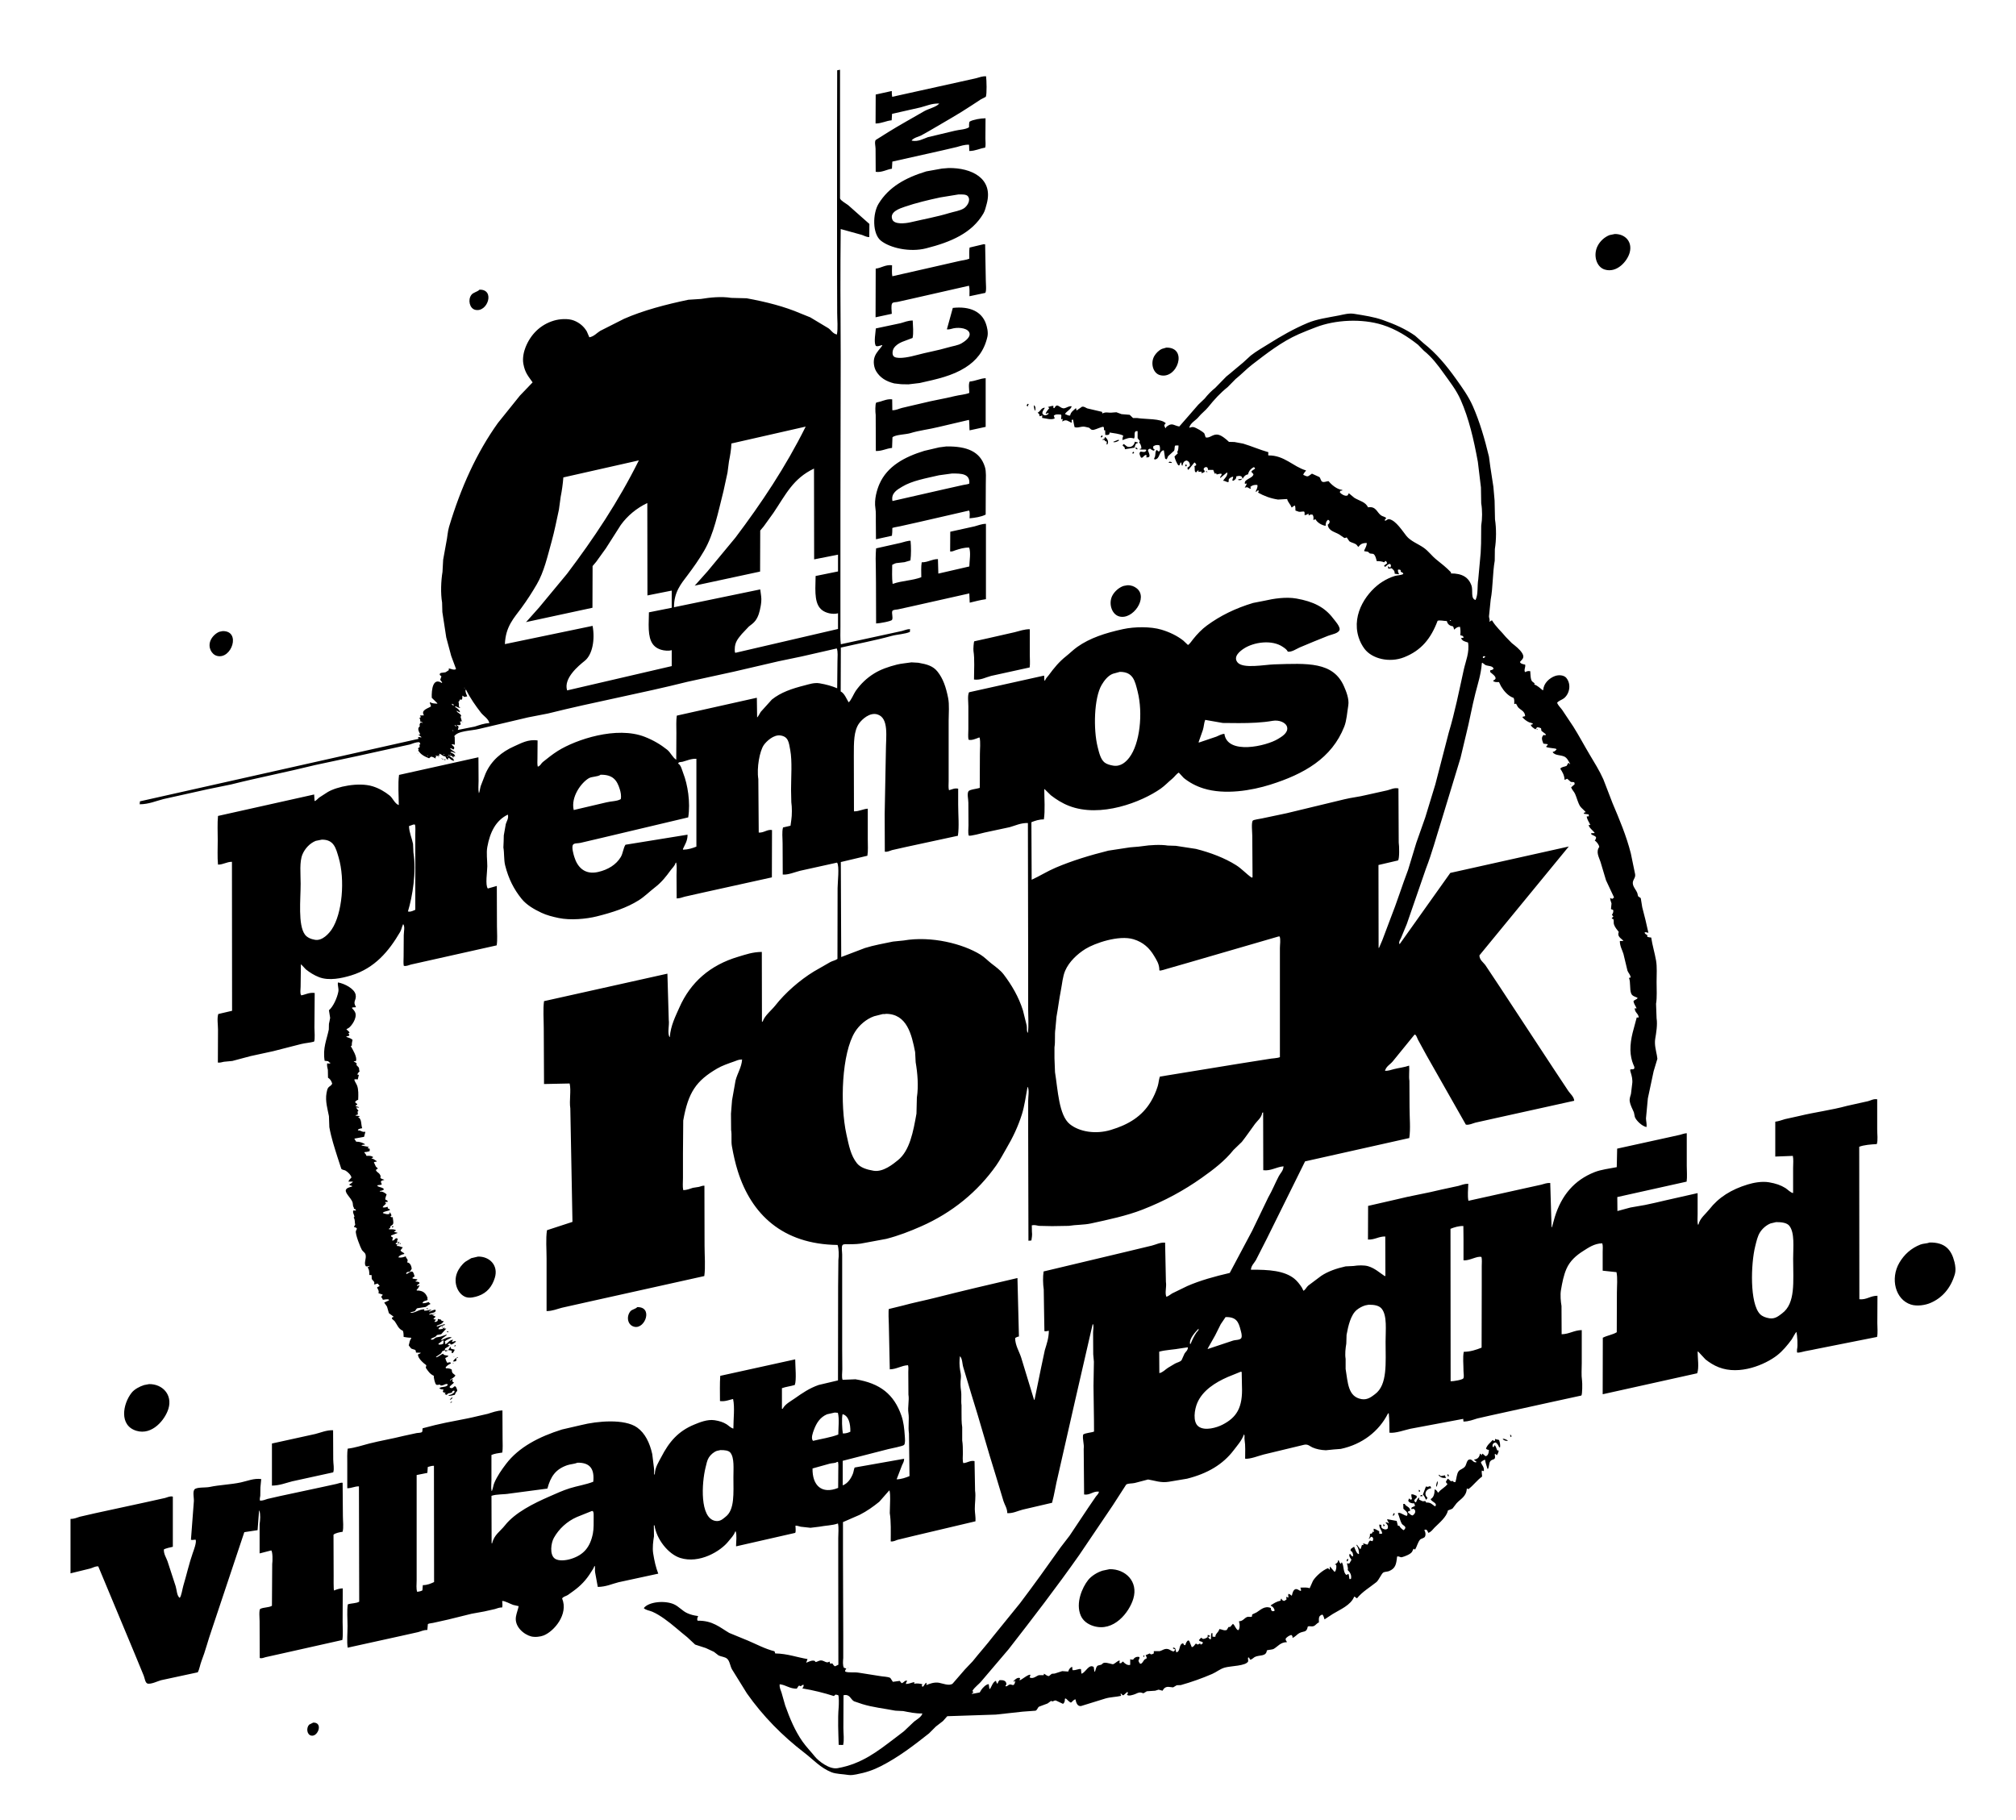 <?xml version="1.0" encoding="UTF-8"?>
<svg xmlns="http://www.w3.org/2000/svg" xmlns:xlink="http://www.w3.org/1999/xlink" width="144px" height="130px" version="1.1" id="Capa_1" x="0px" y="0px" viewBox="0 0 3566.16 3257.04" style="enable-background:new 0 0 3566.16 3257.04;" xml:space="preserve"> <style type="text/css"> .st0{fill-rule:evenodd;clip-rule:evenodd;} </style> <path class="st0" d="M1482.48,124.8c0,76.79,0,153.61,0,230.4c1.53,4.21,11,9.14,14.64,12c12.64,11.2,25.28,22.4,37.92,33.6 c-0.08,7.84-0.16,15.68-0.24,23.52c-5.75-0.04-9.27-2.71-13.68-4.08c-12.48-3.44-24.96-6.88-37.44-10.32 c-0.41,35.66-0.48,73.24-0.48,109.68c0.08,17.84,0.16,35.68,0.24,53.52c0.08,21.92,0.16,43.84,0.24,65.76 c-0.16,86.71-0.32,173.45-0.48,260.16c0,55.91,0,111.85,0,167.76c0,18.16,0,36.32,0,54.48c0,10.49-0.57,22.32,0.72,31.68 c30.24-6.56,60.48-13.12,90.72-19.68c6.24-1.36,12.48-2.72,18.72-4.08c4.78-1.19,8.48-3.21,14.4-3.36 c-0.08,1.68-0.16,3.36-0.24,5.04c-8.6,3.91-23.17,4.51-32.88,7.2c-29.37,8.14-60.37,13.84-90.72,20.88 c-0.08,26.16-0.16,52.32-0.24,78.48c6.67,3.26,10.39,13.15,14.16,19.44c4.32-2.86,9.22-15.46,12.72-20.4 c9.07-12.79,19.8-23.13,33.36-31.44c11.55-7.08,25.23-11.82,40.08-15.6c8.54-2.17,16.76-2.51,26.4-4.08 c4.08,0.24,8.16,0.48,12.24,0.72c15.73,2.74,26.29,5.77,34.32,15.84c10.02,12.56,15.14,27.87,18.96,47.04 c2.46,12.35,0.96,27.11,0.96,40.8c0,25.12,0,50.24,0,75.36c0,10.96,0,21.92,0,32.88c0,5.32-0.64,11.36,0.48,15.84 c0.16,0.08,0.32,0.16,0.48,0.24c4.9-1.27,9.95-4.14,16.08-2.64c0,9.44,0,18.88,0,28.32c0,18.66,2.04,39.2-0.48,55.92 c-31.12,6.72-62.24,13.44-93.36,20.16c-8.16,1.84-16.32,3.68-24.48,5.52c-4.18,1.16-7.59,3.47-12.96,2.88 c-0.08-22.48-0.16-44.96-0.24-67.44c0.72-37.68,1.44-75.36,2.16-113.04c0-25.1,5.89-58.96-15.36-65.28 c-13.63-4.05-27.42,9.01-32.4,15.84c-9.85,13.51-9.6,34.41-9.6,58.32c0.08,33.12,0.16,66.24,0.24,99.36 c9.54,0.12,15.69-4.09,24.72-4.8c0,18.24,0,36.48,0,54.72c0,10.33,0.82,20.75-0.72,29.52c-15.84,3.76-31.68,7.52-47.52,11.28 c0.24,56.63,0.48,113.29,0.72,169.92c0.08,0,0.16,0,0.24,0c14.08-5.36,28.16-10.72,42.24-16.08c15.76-4.99,33.26-7.96,50.16-11.52 c6.32-0.64,12.64-1.28,18.96-1.92c50.12-8.68,106.8,6.19,137.76,25.44c7.1,4.41,12.59,10.32,18.96,15.36 c7.94,6.28,16.45,12.08,22.56,20.16c14,18.51,26.57,39.5,34.32,64.08c2.24,9.04,4.48,18.08,6.72,27.12 c0.91,4.44-0.61,10.68,2.16,13.2c1.7-12.75,0.48-27.67,0.48-41.52c0-27.12,0-54.24,0-81.36c-0.16-84.23-0.32-168.49-0.48-252.72 c-13.12-0.3-22.28,4.59-32.64,7.44c-14.96,3.2-29.92,6.4-44.88,9.6c-4.28,1.07-25.5,6.78-28.32,5.52 c-1.62-5.47-0.48-11.76-0.48-18.48c-0.08-13.52-0.16-27.04-0.24-40.56c0-5.89-2.65-16.01,0.24-20.4c2.1-3.19,15.71-4.35,20.16-6 c0.08-20,0.16-40,0.24-60c0-9.77,1.4-21.18-0.48-30c-0.48,0-0.96,0-1.44,0c-4.14,1.63-13.74,5.91-18.48,3.6 c-1.02-5.8-0.25-12.06-0.24-18.72c0-13.52,0-27.04,0-40.56c0-8.66-1.74-19.2,1.2-25.44c44.64-9.92,89.28-19.84,133.92-29.76 c0.16,0.08,0.32,0.16,0.48,0.24c0.16,2.8,0.32,5.6,0.48,8.4c0.16,0.08,0.32,0.16,0.48,0.24c0.24-0.08,0.48-0.16,0.72-0.24 c1.24-3.88,4.3-6.4,6.48-9.36c9.63-13.12,18.52-24.05,31.2-34.08c6.73-5.32,12.84-11.54,19.92-16.56 c22.57-16,50.29-25.02,82.08-31.92c20.29-4.4,49.27-4.77,68.4,0.96c14.86,4.45,28.21,10.93,39.12,19.44c2.8,2.64,5.6,5.28,8.4,7.92 c2.16-0.22,7.86-8.44,9.36-10.32c7.12-8.93,15.48-17.69,24.72-24.48c23.69-17.41,50.86-30.8,82.56-40.32 c6.96-1.36,13.92-2.72,20.88-4.08c15.28-3.56,37.7-7.18,56.64-3.84c30.17,5.33,50.66,15.46,65.76,35.52 c2.49,3.32,13,14.69,11.52,20.4c-1.73,6.65-14.53,8.32-20.64,10.8c-17.07,6.94-34.24,13.64-50.88,20.88 c-5.11,2.23-14.45,8.69-21.12,7.44c-1.92-3.83-5.04-5.79-8.4-8.16c-19.62-13.86-52.68-9.01-70.56,2.88 c-6.21,4.13-19.24,13.91-11.28,24.24c9.46,12.27,48.3,4.39,65.76,3.84c59.58-1.87,105.67-5.07,125.04,39.36 c3.31,7.59,9.63,22.26,7.68,34.08c-2.17,13.16-2.91,26.99-7.2,37.92c-22.3,56.79-72.26,85-132.48,103.92 c-32.99,10.36-81.12,18.76-119.52,6.72c-13.81-4.33-25.25-10.68-35.28-18.72c-2.96-3.2-5.92-6.4-8.88-9.6 c-4.69,2.7-7.66,7.72-11.76,11.04c-6.97,5.64-12.95,12.27-20.4,17.52c-34.36,24.21-108.03,52.95-164.4,30.96 c-12.13-4.73-22.85-11.53-32.4-18.96c-3.76-3.68-7.52-7.36-11.28-11.04c-0.16,0.08-0.32,0.16-0.48,0.24 c0.05,17.5,1.71,37.78-0.72,54c-8.5-0.14-16,2.46-22.32,5.04c0.16,34.32,0.32,68.64,0.48,102.96c14.58-6.66,27.86-15.17,42.96-21.6 c29.31-12.48,61.07-22.17,94.32-30.48c10.48-1.6,20.96-3.2,31.44-4.8c9.57-1.9,19.78-1.61,30.48-3.36 c11.54-1.89,31.77-3.05,44.4-0.96c4.8,0.16,9.6,0.32,14.4,0.48c12,1.84,24,3.68,36,5.52c26.13,6.6,51.4,16.24,71.76,29.04 c10.31,6.49,18.06,15.5,27.84,22.32c0.56-0.16,1.12-0.32,1.68-0.48c-0.16-24.8-0.32-49.6-0.48-74.4c0-6.16-1.99-23.59,0.96-27.12 c1.38-1.65,13.01-3.12,16.08-3.84c14.8-3.12,29.6-6.24,44.4-9.36c34.48-8.32,68.96-16.64,103.44-24.96 c12.81-3.15,25.81-4.33,38.16-7.44c12.96-2.88,25.92-5.76,38.88-8.64c6.05-1.52,11.98-5.01,19.68-3.36 c0.16,32.24,0.32,64.48,0.48,96.72c0.99,6.13,1.53,28.81-1.2,32.16c-11.68,2.72-23.36,5.44-35.04,8.16 c0.08,49.52,0.16,99.05,0.24,148.56c0.32-0.24,0.64-0.48,0.96-0.72c1.92-4.48,3.84-8.96,5.76-13.44 c4.88-12.96,9.76-25.92,14.64-38.88c11.32-28.39,20.61-58.53,31.44-86.88c4.88-16.08,9.76-32.16,14.64-48.24 c5.36-15.2,10.72-30.4,16.08-45.6c6-19.68,12-39.36,18-59.04c8-30.88,16-61.76,24-92.64c10.9-36.26,18.33-73.64,26.88-112.56 c3.25-14.78,10.63-31.4,7.68-48.72c-5.67-1.88-10.32-2.55-12.48-7.92c1.44-0.24,2.88-0.48,4.32-0.72c0.08-0.16,0.16-0.32,0.24-0.48 c-0.4-0.8-0.8-1.6-1.2-2.4c-1.6-0.56-3.2-1.12-4.8-1.68c0.68-4.82,0.46-10.46-0.48-14.88c-5.57-0.09-7.5,2.87-10.8,5.04 c-0.09-2.61-0.83-4.44-1.92-6c-5.83-0.81-9.6-3.81-10.8-9.36c-5.09-0.04-12.96-2.06-16.56-0.48c-11.86,31.54-29,53.05-60,65.28 c-26.16,10.33-57.35,2.73-70.8-15.12c-4.4-5.83-8.15-12.95-10.56-20.64c-13.7-43.69,17.48-83.68,42.48-99.36 c6.55-4.11,14.06-7.9,22.08-10.32c5.24-1.58,11.25-1.18,15.36-3.6c-0.08-0.4-0.16-0.8-0.24-1.2c-0.77-1.74-3.2-1.74-4.32-3.12 c0.2-1.34,0.09-1.89-0.48-2.88c-1.77-0.65-2.8-1.25-4.56-0.24c-0.07,3.28,0.84,5.33,1.92,7.44c-0.16,0.16-0.32,0.32-0.48,0.48 c-2.4-0.32-4.8-0.64-7.2-0.96c0.13-6.1-2.69-6.91-5.52-9.84c-1.92,0.32-3.84,0.64-5.76,0.96c-0.31-1.5-1.2-3.29-0.24-4.56 c1.44,0.88,1.76,2.15,3.6,2.64c0.08-0.24,0.16-0.48,0.24-0.72c1.49-2.51,1.23-4.65-0.72-6c-4.57,0.19-5.51,3.26-8.4,5.04 c-0.24,0-0.48,0-0.72,0c-0.48-0.48-0.96-0.96-1.44-1.44c0.16-0.32,0.32-0.64,0.48-0.96c1.68-1.28,3.36-2.56,5.04-3.84 c-0.93-1.66-0.87-3.86-3.36-4.08c-0.64,0.8-1.28,1.6-1.92,2.4c-3.85-1.65-8.43-2.21-13.44-2.16c-0.93-4.17-2.71-11.32-6.24-12.96 c-2-0.24-4-0.48-6-0.72c-1.2-1.04-2.4-2.08-3.6-3.12c-2.16-0.32-4.32-0.64-6.48-0.96c0-0.48,0-0.96,0-1.44 c1.74-4.27,4.37-7.49,4.56-13.2c-8.07-0.2-11.77,2.31-14.88,6.96c-0.56-0.48-1.12-0.96-1.68-1.44c-2.48-5.17-10.13-5.42-14.64-8.64 c-1.6-2.32-3.2-4.64-4.8-6.96c-1.19,0.52-2.98,1.45-4.32,0.96c-3.04-2.08-6.08-4.16-9.12-6.24c-7.82-4.74-19.33-6.12-20.4-17.52 c1.88-1.31,3.33-2.53,3.36-5.76c-0.55-1.21-0.95-2.07-2.16-2.64c-0.32-0.08-0.64-0.16-0.96-0.24c-2.82,2.37-4.15,5.5-4.08,10.8 c-7.06-0.99-15.47-6.21-18-11.76c-1.36,0.4-2.72,0.8-4.08,1.2c0.68-3.93,0.62-6.47-1.2-9.36c-3.49-0.86-4.54-0.18-6.96,1.44 c-0.16-1.12-0.32-2.24-0.48-3.36c-2.28,1.15-3.57,2.55-6.96,2.64c0.08-1.85,0.33-4.94-0.48-6c-1.57-1.26-6.6,0.56-9.6,0 c-2.08-0.72-4.16-1.44-6.24-2.16c0.06-3.33-0.14-6.3-0.72-8.88c-2.66,0.45-4,2.03-5.76,3.36c-0.24-0.16-0.48-0.32-0.72-0.48 c-1.76-5.48-6.12-8.31-7.68-14.64c-5.44,0.32-10.88,0.64-16.32,0.96c-14.36-2.21-25.4-6.71-35.76-12.48 c0.68-1.12,1.23-1.93,1.44-3.6c-0.72-0.08-1.44-0.16-2.16-0.24c-1.19,1.14-1.45,2.12-3.6,2.4c0-0.08,0-0.16,0-0.24 c1.21-3.37,4.29-7.64,3.12-12c-5.57-0.66-9.85,0.87-12.72,3.6c0.69,1.01,0.97,1.47,0.96,3.36c-2.9-0.32-4.29-2.41-6.72-2.88 c-1.36,0.24-2.72,0.48-4.08,0.72c1.21-2.49,2.99-4.43,3.6-7.44c-1.12,0.24-2.24,0.48-3.36,0.72c0-0.24,0-0.48,0-0.72 c-1.84-7.8,14.26-8.97,15.36-16.56c-1.22-1.83-2.5-2.76-3.84-4.32c1.37-2.98,4.57-3.61,6.72-5.76c-0.37-1.41-1.14-1.93-2.16-2.64 c-4.01,1.96-7.19,4.86-9.12,8.88c-0.48,1.36-0.96,2.72-1.44,4.08c-1.04,0.32-2.08,0.64-3.12,0.96c-2.63,1.29-4.67,3.86-6,6.48 c-0.32,0-0.64,0-0.96,0c-0.09-5.63-6.24-5.02-10.8-3.84c-0.11,4.83-2.38,6.12-5.52,7.92c-0.4-0.08-0.8-0.16-1.2-0.24 c-1-2.26,1.42-3.86,0.96-6.96c-0.4,0-0.8,0-1.2,0c-2.14,0.75-5.74,2.58-6.48,4.56c-0.57,1.53,0.18,3.44-0.48,4.8 c-2.92,1.02-5.02-2.05-9.36-2.16c0-0.24,0-0.48,0-0.72c2.71-4.22,7.64-7.41,7.2-13.92c-0.32,0-0.64,0-0.96,0 c-3.84,3.2-7.68,6.4-11.52,9.6c-0.08,0-0.16,0-0.24,0c0-0.64,0-1.28,0-1.92c1.19-1.77,3.29-3.84,2.4-5.52 c-3.17-0.68-5.48,0.66-8.64,1.2c-0.4-0.8-0.8-1.6-1.2-2.4c-0.88,0.62-1.34,1.11-2.4,0.96c-0.88-2.24-1.76-4.48-2.64-6.72 c-3.12,0-6.24,0-9.36,0c-0.07-1.92-0.37-3.81-1.68-4.56c-2.12-1.51-5.09,0.31-5.76,1.92c-0.16,0.56-0.32,1.12-0.48,1.68 c4.09,5.14,1.47,4.74-3.84,6.96c0.08-0.96,0.16-1.92,0.24-2.88c-2,0.08-4,0.16-6,0.24c0.51-1.15,0.58-1.43,0.48-2.88 c-0.08,0-0.16,0-0.24,0c-0.56,0.48-1.12,0.96-1.68,1.44c-0.64,0.72-1.28,1.44-1.92,2.16c-1.37,0.04-1.62,0.08-2.16-0.72 c-1.42-2.73-0.2-7.75-1.44-10.32c1.68-0.22,2.82-0.74,3.36-2.16c0-0.24,0-0.48,0-0.72c-0.63-1.48-1.9-2.71-3.12-3.6 c-3.6,4.4-7.2,8.8-10.8,13.2c-0.48-0.32-0.96-0.64-1.44-0.96c-0.08-1.04-0.16-2.08-0.24-3.12c1.73-0.83,3.24-1.89,4.32-3.36 c0.08-5-2.07-7.66-5.52-9.12c-5.54,0.44-6.8,4.62-7.92,9.36c-0.4-0.32-0.8-0.64-1.2-0.96c-0.32-1.68-0.64-3.36-0.96-5.04 c-2.66,0.62-1.6,3.99-3.6,5.28c-0.4,0-0.8,0-1.2,0c-2.48-1.92-6.58-11.79-7.2-15.84c2.08-2,4.16-4,6.24-6 c-0.81-1.04-1.33-0.9-1.44-2.16c2.07-2.18,2.27-7.53,2.4-11.52c-2.05-0.3-4.37-0.16-6.24,0.24c-0.98,2.24-0.39,6.75-1.68,9.12 c-3.44,3.12-6.88,6.24-10.32,9.36c-1.75,1.98-1.2,4.57-3.6,6c-0.72-0.48-1.44-0.96-2.16-1.44c-0.72-4.8-1.44-9.6-2.16-14.4 c-0.48-0.08-0.96-0.16-1.44-0.24c-7.87,2.99-5.56,15.28-14.64,16.32c-0.56-0.32-1.12-0.64-1.68-0.96c0.64-1.44,1.28-2.88,1.92-4.32 c1.13-4.7-0.1-9.29,3.12-11.76c1.32,0.67,1.5,1.87,2.88,2.64c0.8-0.24,1.6-0.48,2.4-0.72c0.96-3.12,0.62-8.12-0.72-10.32 c-5.07-0.93-7.81-0.26-11.04,2.16c0.08,1.28,0.16,2.56,0.24,3.84c0.8,0.56,1.6,1.12,2.4,1.68c-0.24,0.48-0.48,0.96-0.72,1.44 c-0.49,0.5-0.42,0.39-1.44,0.48c-2.59-0.86-3.89-1.94-5.76-3.36c-2.52,0.11-2.81,1.16-4.08,2.4c0.74,3.96,3.52,6.67,2.64,11.52 c-1.26,1.64-3.19,1.71-5.76,1.44c0.32-1.04,0.64-2.08,0.96-3.12c-0.75-0.85-1.95-1.39-2.88-0.72c-2.49,1.21-3.14,3.59-6,4.8 c-0.56-0.32-1.12-0.64-1.68-0.96c-0.98-2.49-2.27-4.09-2.4-7.68c0.64-0.88,1.28-1.76,1.92-2.64c5.07,0.67,8.47,2.21,10.32-2.64 c-0.16-0.24-0.32-0.48-0.48-0.72c-3.64-0.63-8.19,0.33-11.52-0.48c0.08-0.24,0.16-0.48,0.24-0.72c0.96-0.32,1.92-0.64,2.88-0.96 c0.11-5.3-1.94-8.04-4.08-11.04c0.48-0.72,0.96-1.44,1.44-2.16c-1.36-1.76-2.72-3.52-4.08-5.28c0-4.16,0-8.32,0-12.48 c-1.04,0-2.08,0-3.12,0c-4.11,2.28-0.66,9.57-3.36,13.2c-7.8-2.86-13.4,0.22-20.16,2.64c-0.16-0.08-0.32-0.16-0.48-0.24 c-0.05-3.01,0.57-5.34,1.44-7.44c-0.24-0.16-0.48-0.32-0.72-0.48c-5.15-2.85-17.28-4.25-23.76-5.28c0.23,4.9-3.24,4.55-7.68,4.32 c-0.08-2.72-0.16-5.44-0.24-8.16c-0.72-0.16-1.44-0.32-2.16-0.48c0.11-2.14,0.3-4.92-0.96-5.76c-2.48-0.82-13.18,4.56-17.28,5.28 c-5.26,0.93-5.96-2.43-8.64-3.84c-2.48-0.56-4.96-1.12-7.44-1.68c-6.57-1.12-12.21,2.83-18.24,0.72c-1.09-3.8-1.68-8.89-2.64-13.2 c-0.08-0.08-0.16-0.16-0.24-0.24c-0.8,0.16-1.6,0.32-2.4,0.48c0.08,1.68,0.16,3.36,0.24,5.04c-0.08,0-0.16,0-0.24,0 c-6.74-2.48-8.95-6.97-16.8-2.16c0.32-1.6,0.64-3.2,0.96-4.8c-0.96,0.32-1.92,0.64-2.88,0.96c-0.21-2.79,0.88-6.39,0-8.4 c-4.64-0.65-10.49-1.23-13.2,1.92c0.56,1.6,1.12,3.2,1.68,4.8c-6.72,3.32-15.64-0.16-22.56-0.96c0.08-1.44,0.16-2.88,0.24-4.32 c-0.08,0-0.16,0-0.24,0c-1.52,0.48-3.04,0.96-4.56,1.44c0.11-3.72-1.3-4.79-3.36-6.24c0-0.08,0-0.16,0-0.24 c4.85-2.24,5.92-8.33,12.24-8.88c0.16,0.16,0.32,0.32,0.48,0.48c-1.36,2.54-7.41,9.18-2.4,12c2.69,2.71,8.04-0.07,9.36-1.92 c-0.24-0.32-0.48-0.64-0.72-0.96c-0.08,0-0.16,0-0.24,0c-1.44,0.48-2.88,0.96-4.32,1.44c0-0.32,0-0.64,0-0.96 c1.55-3.89,3.98-6.08,6.24-9.12c0-0.24,0-0.48,0-0.72c-1.21-0.3-1.75-0.61-2.4-1.44c3.22-0.8,5.9-2,9.84-2.16 c-0.15,1.56-0.08,2.61,0.24,4.08c0.56,0,1.12,0,1.68,0c5.39-11.29,9.86,2.02,18,0.24c4.39-0.96,6.28-3.66,12.48-3.6 c0.08,0.24,0.16,0.48,0.24,0.72c-2.5,6.02-8.51,7.78-11.76,12.96c0.08,0.16,0.16,0.32,0.24,0.48c2.73,0.8,5.45,3.24,8.88,2.4 c1.14-6.46,6-8.97,9.84-12.72c0.4,0.08,0.8,0.16,1.2,0.24c-0.28,3.09,0.59,4.57,2.16,2.4c2.64-1.84,5.28-3.68,7.92-5.52 c4.04-0.95,6.86,1.98,9.36,2.88c8.88,2.08,17.76,4.16,26.64,6.24c0.16,0.96,0.32,1.92,0.48,2.88c7.48-3.64,10.19-0.49,18.48-1.68 c2.24-0.16,4.48-0.32,6.72-0.48c3.04,1.12,6.08,2.24,9.12,3.36c4.88,0.4,9.76,0.8,14.64,1.2c2,1.92,4,3.84,6,5.76c2.4,0,4.8,0,7.2,0 c15.45,2.51,42.9,0.5,51.36,9.36c-0.88,1.04-1.76,2.08-2.64,3.12c0.29,2.46,1.03,4.22,2.16,5.76c0.16-0.08,0.32-0.16,0.48-0.24 c0.52-2.26,1.96-2.95,3.6-4.08c8.37-5.75,11.92,0.07,20.64,1.2c6.08-6.96,12.16-13.92,18.24-20.88c5.2-6,10.4-12,15.6-18 c3.84-3.68,7.68-7.36,11.52-11.04c5.74-7.19,11.75-13.48,18.96-19.2c6.56-6.72,13.12-13.44,19.68-20.16 c10.27-8.14,19.85-16.83,30-24.96c4.64-4.24,9.28-8.48,13.92-12.72c10.04-7.9,21.41-14.21,32.4-21.12 c21.95-13.79,43.99-26.47,69.36-37.2c16.54-7,35.64-9.42,56.16-13.44c7.77-1.52,17.33-4.47,27.12-2.88 c19.05,3.1,35.17,5.44,51.12,11.04c21.37,7.51,40.92,16.16,57.84,28.08c5.04,4.48,10.08,8.96,15.12,13.44 c22.91,18.1,41,39.89,58.08,63.84c10.87,15.23,22.27,30.9,30.24,48.96c12.06,27.32,21.26,58.67,28.8,90.24c0.8,6,1.6,12,2.4,18 c1.84,12,3.68,24,5.52,36c0.72,8.24,1.44,16.48,2.16,24.72c0.24,11.2,0.48,22.4,0.72,33.6c2.56,16.12,2.37,36.95-0.24,53.04 c-0.08,6.96-0.16,13.92-0.24,20.88c-3.9,21.78-3.15,48.45-7.2,69.36c-0.96,9.44-1.92,18.88-2.88,28.32 c-0.86,5.08,2.11,6.79,0.48,11.04c0.16,0.16,0.32,0.32,0.48,0.48c1.4-0.99,2.27-2,4.32-2.4c6.77,11.53,16.62,19.71,24.72,29.76 c3.52,3.6,7.04,7.2,10.56,10.8c6.4,5.16,14.4,11.09,18.72,18.24c4.93,8.17-0.32,10.99-4.08,15.6c1.16,3.44,5.76,3.92,9.36,4.8 c1.04,4.68-2.67,9.12-0.24,13.44c2.75-1.4,5.5-2.52,9.36-1.68c0.42,5.54,0.32,14.97,3.36,18.24c1.52,1.2,3.04,2.4,4.56,3.6 c-0.44,1-0.76,0.97-0.72,1.92c6.61,2.41,10.1,6.53,15.12,10.32c0.32-0.24,0.64-0.48,0.96-0.72c0.69-12.16,11.37-21.23,20.88-24.72 c7.17-2.63,16.36-1.6,20.4,3.36c9.26,11.37,5.77,28.51-4.32,36.48c-3.55,2.81-9.74,4.35-12.24,8.16c2.24,5.02,5.88,8.13,8.88,12.24 c6.72,10.08,13.44,20.16,20.16,30.24c10.3,16.34,19.27,33.4,29.28,50.16c8.37,14.01,17.74,28.99,24.48,44.16 c5.52,14.32,11.04,28.64,16.56,42.96c11.96,28.23,24.7,58.28,32.64,89.76c2.56,12.4,5.12,24.8,7.68,37.2 c1.24,7.39-5.87,10.43-3.84,18.48c1.49,5.91,5.6,9.68,7.68,14.88c0.48,2,0.96,4,1.44,6c1.6,1.12,3.2,2.24,4.8,3.36 c0.88,5.44,1.76,10.88,2.64,16.32c4.08,14.89,7.59,30.02,11.04,45.84c-1.06-0.51-8.27-2.44-6.48,0.48c0.85,1.74,3.27,2.78,4.8,3.84 c-0.58,1.41-0.71,1.76,0,2.88c1.92,0.56,4.2,1.04,6.72,1.2c2,13.72,6.1,26.59,8.64,41.04c2.06,11.68,0.96,25.49,0.96,38.4 c0,12.87,1.01,27.76-0.96,39.12c0.32,8.64,0.64,17.28,0.96,25.92c1.88,11.53-0.8,27.03-2.4,36.48c-1.75,10.32,1.27,20.96,2.88,29.52 c0.32,2.16,0.64,4.32,0.96,6.48c-2.24,7.44-4.48,14.88-6.72,22.32c-3.44,16.16-6.88,32.32-10.32,48.48 c-1.12,11.92-2.24,23.84-3.36,35.76c0.12,5.23,1.68,10.06,0.96,15.6c-7.71-1.21-18.51-11.48-20.88-18 c-0.56-2.72-1.12-5.44-1.68-8.16c-2.55-6.4-6.04-11.71-7.44-19.68c-0.9-5.13,1.28-9.71,2.16-13.44c0.72-5.92,1.44-11.84,2.16-17.76 c1.2-7.21-0.81-14.98-2.4-19.92c-0.33-1.01-1.73-4.95-0.72-6c1.08-1.12,5.11,0.83,6.72-1.68c1.38-2.04-0.89-5.84-1.68-7.68 c-2.72-6.37-4.88-16.13-5.04-24.96c-0.4-22.52,6.96-40.93,11.28-58.8c1.2,0,2.4,0,3.6,0c-0.57-7.47-7.05-8.21-7.2-16.56 c1.04,0.16,2.08,0.32,3.12,0.48c0-0.24,0-0.48,0-0.72c-1.67-4.33-4.92-7.57-5.28-12.72c2.2-2.08,5.49-2.7,7.44-5.04 c-1.26-2.44-9.09-2.36-11.52-8.16c-3.28-7.85-0.73-20.99-4.08-28.08c1.04-0.24,2.08-0.48,3.12-0.72c-0.52-5.11-4.18-8.06-5.76-12.24 c-2.4-10-4.8-20-7.2-30c-2.26-7.36-6.35-13.55-6.48-23.04c2.08-0.08,4.16-0.16,6.24-0.24c0-0.16,0-0.32,0-0.48 c-3.85-4.06-11.48-7.32-8.16-15.6c-3.15-4.25-6.83-8-8.64-13.68c-0.85-2.68,0.22-6.51-0.96-9.12c-0.96-0.4-1.92-0.8-2.88-1.2 c0-0.24,0-0.48,0-0.72c0.96-0.96,1.92-1.92,2.88-2.88c-0.88-0.96-1.76-1.92-2.64-2.88c1.55-2.46,3.23-5.16,2.16-8.88 c-1.28-0.48-2.56-0.96-3.84-1.44c0.32-3.36,0.64-6.72,0.96-10.08c-0.73-3.38-2.36-5.35-2.4-10.08c1.24,0.87,2.03,1.52,4.08,1.68 c0.96-0.8,1.92-1.6,2.88-2.4c-4.8-10.24-9.6-20.48-14.4-30.72c-3.28-10.96-6.56-21.92-9.84-32.88c-2.76-8.53-8.75-17.79-2.16-26.88 c-1.08-4.77-4.74-9.01-8.16-11.52c0.32-0.32,0.64-0.64,0.96-0.96c0.67-1.6,1.38-2.12,1.44-4.56c-1.57-2.92-5.75-3.5-8.4-5.28 c-0.16-0.64-0.32-1.28-0.48-1.92c0-0.08,0-0.16,0-0.24c2-0.08,4-0.16,6-0.24c0.08-0.16,0.16-0.32,0.24-0.48 c-1.88-3.11-11.61-10.29-10.32-14.4c1.09,0.51,1.8,0.77,2.88,0.24c-0.16-0.16-0.32-0.32-0.48-0.48c-2.1-4.83-5.21-8.14-6.24-14.64 c1.28-0.08,2.56-0.16,3.84-0.24c-0.08-1.12-0.16-2.24-0.24-3.36c-2.88-0.4-5.76-0.8-8.64-1.2c-0.19-2.24,0.98-2.51,3.36-2.64 c-0.66-1.89-8.16-7.72-10.08-10.8c-4.01-6.4-5.74-14.59-8.88-21.84c-1.95-4.5-5.4-7.01-7.2-12c2.08-1.84,4.16-3.68,6.24-5.52 c-0.08-0.88-0.16-1.76-0.24-2.64c-1.31-2.38-4.12-0.61-6.72-1.68c-2.08-1.84-4.16-3.68-6.24-5.52c-2.02,0.46-2.55,1.58-4.8,1.92 c-0.21-8.27-4.23-14.64-7.68-19.92c2.49-3.54,6.99-3.12,11.28-5.04c1.04-1.76,2.08-3.52,3.12-5.28c0.32,0,0.64,0,0.96,0 c0.4,1.13,0.73,1.37,1.68,1.92c0.24,0,0.48,0,0.72,0c-2.79-4.82-5.5-11.21-10.8-13.44c-7.19-3.02-16.07-1.68-20.4-7.44 c0.08-0.32,0.16-0.64,0.24-0.96c3.35-0.35,4.61-2.3,6.48-4.08c-0.08-0.24-0.16-0.48-0.24-0.72c-0.33-0.46-0.02-0.14-0.48-0.48 c-3.25-1.32-16.73-1.69-18-3.84c1.04-1.2,2.08-2.4,3.12-3.6c-0.16-0.32-0.32-0.64-0.48-0.96c-2.48-0.32-4.96-0.64-7.44-0.96 c-2.07-5.98-4.71-10.7,0.48-15.6c1.14,0.53,2.17,0.76,3.6,0.48c0-0.64,0-1.28,0-1.92c-2.48-1.92-4.96-3.84-7.44-5.76 c-0.77-1.74-0.24-3.52-0.96-4.8c-2.24-0.78-3.63-1.66-6.96-1.68c-0.96,1.2-1.92,2.4-2.88,3.6c-0.24-0.08-0.48-0.16-0.72-0.24 c-3.15-2.61-6.11-3.35-7.68-7.68c0-0.08,0-0.16,0-0.24c1.78-0.09,3-0.41,3.84-1.44c-0.98-1.86-4.77-2.02-6.72-2.88 c-4.34-1.91-9.27-5.49-12-9.12c0.08-0.24,0.16-0.48,0.24-0.72c1.52-0.4,3.04-0.8,4.56-1.2c-0.4-9.36-8.66-10.91-12.96-16.32 c-1.12-2-2.24-4-3.36-6c-1.04,0.24-2.08,0.48-3.12,0.72c0.1-4.05,0.24-8.56-1.2-11.04c-9.9-3.27-17.57-12.57-22.56-20.88 c-1.2-2.48-2.4-4.96-3.6-7.44c-3.96,0.16-8.6,0.3-10.56-2.16c1.06-1.62,3.18-1.65,4.08-3.36c2.39-4.36-7.11-10.25-9.36-12.48 c0.08-1.04,0.16-2.08,0.24-3.12c2.77-0.3,4.71-1.1,6-2.88c-1.89-5.44-9.46-4.31-14.64-6.48c-1.84-1.36-3.68-2.72-5.52-4.08 c-0.32,0.24-0.64,0.48-0.96,0.72c-1.34,19.56-7.12,36.75-11.52,54c-6.33,24.8-10.67,50.42-16.8,74.4 c-3.28,13.76-6.56,27.52-9.84,41.28c-11.44,37.6-22.88,75.2-34.32,112.8c-9.11,28.81-16.84,57.73-27.6,85.44 c-11.36,32.88-22.72,65.76-34.08,98.64c-3.44,8.32-6.88,16.64-10.32,24.96c-1.29,3.09-4.35,6.65-3.12,11.28 c0.48-0.4,0.96-0.8,1.44-1.2c29.92-42.08,59.84-84.16,89.76-126.24c41.28-9.2,82.56-18.4,123.84-27.6 c29.44-6.56,58.88-13.12,88.32-19.68c-0.24,0.24-0.48,0.48-0.72,0.72c-53.11,64.71-106.25,129.45-159.36,194.16 c0.2,8.3,6.88,12.25,10.56,17.28c8.72,13.12,17.44,26.24,26.16,39.36c32,48.72,64,97.44,96,146.16c8.8,13.28,17.6,26.56,26.4,39.84 c3.35,5.02,10.05,10.22,10.56,17.52c-46.32,10.24-92.64,20.48-138.96,30.72c-12.56,2.8-25.12,5.6-37.68,8.4 c-5.19,1.3-11.22,4.71-17.28,3.6c-23.44-41.28-46.88-82.56-70.32-123.84c-5.2-9.52-10.4-19.04-15.6-28.56 c-1.06-2.31-3.49-9.83-6-8.64c-12.96,15.92-25.92,31.84-38.88,47.76c-4.53,5.67-11.92,8.84-13.92,17.04 c6.25,0.12,10.96-1.84,16.08-3.12c9.21-2.3,18.61-3.24,27.12-6.24c0.87,7.83-0.87,18.34,0.48,27.36 c0.08,15.68,0.16,31.36,0.24,47.04c0,19.26,2.07,38.2-0.48,55.2c-62.15,13.92-124.33,27.84-186.48,41.76 c-22.88,46.24-45.76,92.48-68.64,138.72c-6.48,12.72-12.96,25.44-19.44,38.16c-3.04,5.23-8.36,9.7-8.88,17.04 c32.62-0.34,59.75,1.76,77.52,15.84c5.04,3.99,10.24,10.57,13.68,16.08c0.96,1.92,1.92,3.84,2.88,5.76 c3.93-2.17,5.34-6.65,8.64-9.36c7.68-5.76,15.36-11.52,23.04-17.28c12.07-8.1,27.35-13.4,43.68-17.04c4.8-0.24,9.6-0.48,14.4-0.72 c7.59-1.29,19.07-1.69,26.16,0.48c12.23,3.75,20.15,11.54,29.76,17.76c0.32-0.24,0.64-0.48,0.96-0.72 c-0.08-23.44-0.16-46.88-0.24-70.32c-12.25-0.13-18.32,5.99-30.96,5.52c0.08-20.08,0.16-40.16,0.24-60.24 c16.4-3.76,32.8-7.52,49.2-11.28c27.31-6.92,54.47-11.08,82.32-18c10-2.16,20-4.32,30-6.48c5.97-1.5,9.91-3.84,17.76-3.84 c-0.2,9.7-1.63,21.38,0.24,30.48c34.64-7.68,69.28-15.36,103.92-23.04c8.72-1.92,17.44-3.84,26.16-5.76 c5.3-1.32,9.8-3.44,16.32-3.12c0.8,26.48,1.6,52.96,2.4,79.44c0.24-0.16,0.48-0.32,0.72-0.48c1.68-6,3.36-12,5.04-18 c12.06-38.95,34.81-66.02,71.28-80.4c11.83-4.66,25.75-6.09,39.6-8.88c0.24-11.04,0.48-22.08,0.72-33.12 c30.96-6.8,61.92-13.6,92.88-20.4c6.48-1.44,12.96-2.88,19.44-4.32c4-1.01,7.42-2.57,12.24-2.88c0,19.44,0,38.88,0,58.32 c0.01,9.31,0.98,19.72-0.24,28.32c-41.36,9.2-82.72,18.4-124.08,27.6c0.08,8.32,0.16,16.64,0.24,24.96c0.08,0,0.16,0,0.24,0 c7.68-2.08,15.36-4.16,23.04-6.24c8.72-1.52,17.44-3.04,26.16-4.56c12.35-2.72,24.54-5.17,36.24-8.16 c19.12-4.32,38.24-8.64,57.36-12.96c0.16,0.08,0.32,0.16,0.48,0.24c0,12.4,0,24.8,0,37.2c0,6.34-0.69,13.44,0.48,18.96 c0.4-0.16,0.8-0.32,1.2-0.48c1.77-10.29,13.52-19.59,19.2-26.88c16.86-21.63,39.24-35.63,68.88-44.64 c9.74-2.96,24.82-6.12,38.16-3.84c11.81,2.02,20.89,5.07,29.28,10.32c3.33,2.08,9.63,8.62,13.68,8.88c0-14.96,0-29.92,0-44.88 c0-7.52,0.91-15.06-0.48-21.6c-10.48,0.4-20.96,0.8-31.44,1.2c0-20.8,0-41.6,0-62.4c6.21-0.77,11.81-2.94,17.28-4.56 c8.32-1.84,16.64-3.68,24.96-5.52c28.79-7.03,58.15-10.57,86.16-18.24c12.56-2.8,25.12-5.6,37.68-8.4c5.16-1.3,9.53-4.49,16.32-3.36 c0,18,0,36,0,54c0,8.38,1.59,19.06-0.72,26.16c-10.12,0.53-23.32,1.53-31.44,4.8c0.08,90.95,0.16,181.93,0.24,272.88 c13.13,1.33,19.4-6.3,32.4-6.24c-0.08,16.24-0.16,32.48-0.24,48.72c0,8.43,1.11,17.53-0.48,24.96 c-36.64,7.28-73.28,14.56-109.92,21.84c-8.58,2.03-17.57,3.1-25.44,5.28c-1.1,0.31-6.88,1.7-7.92,0.48c0-1.68,0-3.36,0-5.04 c1.91-7.09,0.4-25.25-0.96-31.44c-1.77,0.66-6.82,11.04-8.4,13.2c-7.45,10.16-16.25,20.84-26.16,28.56 c-21.31,16.6-66.87,36.2-104.64,21.36c-8.82-3.47-16.62-8.46-23.52-13.92c-4.4-4.72-8.8-9.44-13.2-14.16 c-0.32,0.08-0.64,0.16-0.96,0.24c0.07,11.84,2.78,28.36-0.72,38.64c-56.23,12.48-112.49,24.96-168.72,37.44 c-0.16-0.08-0.32-0.16-0.48-0.24c0.08-33.68,0.16-67.36,0.24-101.04c0.16,0,0.32,0,0.48,0c8.12-4.07,17.29-5.16,24.48-9.6 c0.08-23.6,0.16-47.2,0.24-70.8c0-12.17,1.49-25.83-0.72-36.72c-8.24-0.88-16.48-1.76-24.72-2.64c0-11.12,0-22.24,0-33.36 c0-5.32,0.73-11.33-0.72-15.6c-14.3,0.18-24.89,7.91-34.08,13.68c-12.58,7.89-23.79,17.74-30,31.92 c-4.91,11.21-7.49,24.13-9.84,37.92c-1.51,8.88-0.41,20.79,0.96,28.56c0.08,16.88,0.16,33.76,0.24,50.64 c13.56-0.21,22.07-7.16,36-7.44c0,19.76,0,39.52,0,59.28c0,10.06-0.95,21.45,0.48,30.72c0.71,4.57,0.67,25.23-1.2,27.12 c-18,3.92-36,7.84-54,11.76c-36.72,8.08-73.44,16.16-110.16,24.24c-7.36,1.68-14.72,3.36-22.08,5.04 c-7.72,2.3-14.76,5.37-24.72,5.52c-0.16-1.6-0.32-3.2-0.48-4.8c-31.6,5.92-63.2,11.84-94.8,17.76c-9.76,2.15-26.45,8.33-37.2,6.96 c0.06-12.03-0.17-23.79-1.2-34.56c-0.4,0-0.8,0-1.2,0c-0.16,0.24-0.32,0.48-0.48,0.72c-15.87,31.16-45.51,54.64-84.24,62.88 c-4.16,0.32-8.32,0.64-12.48,0.96c-4.72,0.48-9.44,0.96-14.16,1.44c-8.85-0.28-17.38-2.11-24-5.04c-4.67-2.06-7.96-6.31-14.88-4.8 c-24.24,5.84-48.48,11.68-72.72,17.52c-8.43,2.14-24.11,8.47-32.88,7.44c0.09-11.26,0.68-23.61-0.96-33.6 c-0.65-3.95,0.55-7.07-0.72-9.84c-0.16,0.08-0.32,0.16-0.48,0.24c-4.38,11.38-11.33,18.76-18,27.6 c-19.63,26.02-47.3,42.16-83.76,51.36c-10.96,1.84-21.92,3.68-32.88,5.52c-14.03,2.43-26.21-2.53-36.96-4.08 c-7.92,2.08-15.84,4.16-23.76,6.24c-4.99,1.22-11.65,0.32-15.36,2.88c-8,12.4-16,24.8-24,37.2c-20,29.6-40,59.2-60,88.8 c-40.6,57.7-83.49,113.51-126.48,168.72c-16,18.8-32,37.6-48,56.4c-5.07,6.38-12.08,10.69-16.56,17.76c0.74,1.31,1.31,2.2,0.96,4.08 c-0.64,0.08-1.28,0.16-1.92,0.24c0,0.48,0,0.96,0,1.44c4.64-0.88,9.28-1.76,13.92-2.64c0.96-1.6,1.92-3.2,2.88-4.8 c2.42-3.51,8.47-10.02,13.2-10.08c0.4,2.8,0.8,5.6,1.2,8.4c0.4,0,0.8,0,1.2,0c0.16-0.24,0.32-0.48,0.48-0.72 c2.85-4.97,4.45-10.62,9.36-13.44c0.24,0,0.48,0,0.72,0c0.56,1.6,1.12,3.2,1.68,4.8c0.56-0.24,1.12-0.48,1.68-0.72 c0.29-2.71,1.82-3.86,3.12-5.52c7.06-0.27,12.11,0.99,12.24,7.68c-0.56,0.72-1.12,1.44-1.68,2.16c0.24,0.48,0.48,0.96,0.72,1.44 c3.16-0.41,4.18-2.77,6.72-3.36c2.91-0.68,4.17,1.45,7.2,0.72c1.65-2.14,2.7-3.37,2.64-7.44c-0.4,0.08-0.8,0.16-1.2,0.24 c-0.4,0.72-0.8,1.44-1.2,2.16c-0.08-0.8-0.16-1.6-0.24-2.4c2.34-1.77,6.6-6.85,11.52-4.8c-0.32,1.36-0.64,2.72-0.96,4.08 c3.28-0.6,16.75-12.25,19.44-9.84c-0.48,1.6-0.96,3.2-1.44,4.8c0.16,0,0.32,0,0.48,0c6.22,2.96,11.91-3.28,16.32-4.32 c2.8,0,5.6,0,8.4,0c0.16-0.88,0.32-1.76,0.48-2.64c3.09,1.4,4.78,4.09,8.88,4.32c1.68-1.36,3.36-2.72,5.04-4.08 c1.76-0.16,3.52-0.32,5.28-0.48c4.48-1.44,8.96-2.88,13.44-4.32c3.6,0.24,7.2,0.48,10.8,0.72c0.99-4.08,3.5-7,6.96-8.64 c0.24,2.08,0.48,4.16,0.72,6.24c7.33,0.33,10.38-2.99,15.12-1.92c0.24,2.64,0.48,5.28,0.72,7.92c0.32,0,0.64,0,0.96,0 c6.9-2.52,12.53-17.59,21.12-11.76c0.4,2.72,0.8,5.44,1.2,8.16c0.16,0.08,0.32,0.16,0.48,0.24c0.24-0.16,0.48-0.32,0.72-0.48 c1.26-3.38,1.96-9.15,5.28-10.56c1.92-0.48,3.84-0.96,5.76-1.44c1.89-1.04,2.39-2.82,5.04-3.36c5.27-1.08,15.01,3.24,16.56,2.4 c3.86-1.76,6.38-4.93,10.8-6.72c1.6,1.48-0.4,3.05,0.24,4.8c0.88,0.08,1.76,0.16,2.64,0.24c1.04-0.96,2.08-1.92,3.12-2.88 c0.24,0,0.48,0,0.72,0c2.09,2.72,7.93,7.56,12.72,5.76c0-3.36,0-6.72,0-10.08c0.08,0,0.16,0,0.24,0c2.18,0.84,3.96,1.28,5.52,0.24 c1.32-2.93,5.67-5.25,10.08-4.32c0.24,0.16,0.48,0.32,0.72,0.48c0.5,3.07-2.55,5.54-1.44,7.44c3.75,10,7.88-0.23,10.32-3.12 c1.28-0.72,2.56-1.44,3.84-2.16c0.8-1.83-1.16-4.72-1.68-5.76c2.48-1.04,4.96-2.08,7.44-3.12c1.05,0.84,1.07,1.48,2.88,1.68 c1.58-0.49,3.29-0.87,4.32-1.92c0-1.28,0-2.56,0-3.84c3.52,0,7.04,0,10.56,0c4.21-0.96,8.47-5.02,14.4-3.84 c4.05,0.8,6.97,4.33,10.8,4.32c1.04-1,1.71-1.72,2.4-3.12c-0.91-1.37-1.85-1.38-3.6-1.92c-0.08-0.4-0.16-0.8-0.24-1.2 c0.24-0.24,0.48-0.48,0.72-0.72c1.21,0.41,2.67,0.72,3.36,1.68c0.64,2.32,1.28,4.64,1.92,6.96c8.31-1.73,3.42-14.79,12.24-16.32 c0.48,1.74,1.22,2.8,2.64,3.6c0.48-0.24,0.96-0.48,1.44-0.72c0.49-3.09,2.43-6.36,4.56-7.92c0.72,0.24,1.44,0.48,2.16,0.72 c1.52,3.76,3.04,7.52,4.56,11.28c4.29-0.79,4.76-4.23,7.44-6.48c1.04,0.64,2.08,1.28,3.12,1.92c1.52-0.72,3.04-1.44,4.56-2.16 c0.12,1.25,0.28,1.54,0.96,2.16c1.83-0.56,2.64-1.53,3.84-2.64c-0.19-1.14-0.37-1.65-1.2-2.16c-2.46-1.07-4.7-0.9-6-3.12 c1.28-1.44,2.56-2.88,3.84-4.32c1.58,0.6,2.42,1.27,3.6,2.16c3.31-0.28,5.91-1.71,8.16-3.12c0.08-1.36,0.16-2.72,0.24-4.08 c1.73,0.2,2.75,0.69,3.84,1.44c-0.08,0.64-0.16,1.28-0.24,1.92c-0.88-0.08-1.76-0.16-2.64-0.24c0,0.24,0,0.48,0,0.72 c0.7,1.71,1.74,2.84,3.12,3.84c0.56-0.08,1.12-0.16,1.68-0.24c0.42-2.89-0.57-9.38,1.44-10.8c0.4,0,0.8,0,1.2,0 c0.08,2.16,0.16,4.32,0.24,6.48c1.68,0.08,3.36,0.16,5.04,0.24c0.17-6.37,5.35-7.03,7.2-13.92c5.06,0.56,8.16,3.44,13.2,1.68 c1.04-1.76,2.08-3.52,3.12-5.28c1.04-0.08,2.08-0.16,3.12-0.24c1.6-1.84,3.2-3.68,4.8-5.52c3.82,3.03,4.72,9.06,9.12,11.52 c0.56-0.48,1.12-0.96,1.68-1.44c1.69-4.09,1.58-9.7,0-14.16c0.08-0.16,0.16-0.32,0.24-0.48c7.16-0.29,9.2-5.7,14.4-7.68 c2.57-0.97,6.24,0.51,8.4-0.48c0.24-1.36,0.48-2.72,0.72-4.08c2.56-1.2,5.12-2.4,7.68-3.6c6.86-4.16,14.31-12.57,25.68-7.92 c-0.17,3.02,0.85,5.47,3.36,5.76c1.64-0.31,3,0.13,3.36-1.68c-1.29-4.3-3.2-6.39-6.96-8.16c0-0.24,0-0.48,0-0.72 c5.56-3.51,10.04-6.66,17.76-8.4c-0.1-2.19,0.14-2.83,1.44-3.6c0.69,2.42,2.26,3.96,5.28,4.08c1.28-0.88,2.56-1.76,3.84-2.64 c-0.24-1.52-0.48-3.04-0.72-4.56c1.36,0.4,2.72,0.8,4.08,1.2c0-0.32,0-0.64,0-0.96c-0.51-1.43-0.59-3.82-0.24-5.52 c2.93,0.25,3.95,1.79,5.76,3.12c0.24-0.16,0.48-0.32,0.72-0.48c0.92-4.19,2.32-9.55,6-11.04c4.26-1.16,6.18,2.56,10.08,3.12 c0.39-2.4,0-3.98-0.96-5.52c0.08-0.16,0.16-0.32,0.24-0.48c6.39-0.07,11.86-0.74,16.32,1.2c2-4.48,4-8.96,6-13.44 c4.95-8.07,17.42-19.17,26.88-22.56c1.09,0.84,2.2,2.39,3.12,2.64c0-0.16,0-0.32,0-0.48c0.56-1.59-0.42-3.78,0.48-5.04 c2.64,3.12,5.28,6.24,7.92,9.36c0.56-0.32,1.12-0.64,1.68-0.96c1.3-3.24,2.34-7.07,1.44-11.52c-0.72-0.08-1.44-0.16-2.16-0.24 c0-0.08,0-0.16,0-0.24c0.08-0.16,0.16-0.32,0.24-0.48c2.49-1.73,5.34-2.78,5.28-7.2c0.48,0.16,0.96,0.32,1.44,0.48 c0.58,2.48,1.82,4.69,3.6,6c0.4-0.88,0.8-1.76,1.2-2.64c0.24,0.08,0.48,0.16,0.72,0.24c3.71,5.51,2.02,19.46,8.4,22.32 c1.06-0.83,1.95-1.86,3.36-1.68c0.97,2.49,0.96,5.83,1.68,8.88c0.4,0.08,0.8,0.16,1.2,0.24c0.56-0.32,1.12-0.64,1.68-0.96 c1.12-7.45-2.47-11.81-6-15.36c1.38-4.38-1.8-9.74-0.96-12.24c1.31,0.59,2.67,0.93,4.08,0.24c1.2-2.16,2.4-4.32,3.6-6.48 c-1.39-1.79-6.01-7.64-2.88-10.56c0.4,0.32,0.8,0.64,1.2,0.96c0.7,1.67,2.06,2.99,3.6,3.84c0.32-0.24,0.64-0.48,0.96-0.72 c0.18-5.41-1.39-7.86-4.56-9.84c0.16-0.96,0.32-1.92,0.48-2.88c1.57-1.04,4.19-3.32,5.76-3.84c0.08,0,0.16,0,0.24,0 c1.56,3.5,4.07,11.93,7.92,12.96c0.24-0.08,0.48-0.16,0.72-0.24c0.15-7.17-1.91-12.01-4.8-16.08c0.4-0.08,0.8-0.16,1.2-0.24 c1.92,2.56,3.84,5.12,5.76,7.68c0.32-0.24,0.64-0.48,0.96-0.72c0.72-2.24,1.44-4.48,2.16-6.72c0.96,0.08,1.92,0.16,2.88,0.24 c-0.24-0.8-0.48-1.6-0.72-2.4c0.08-0.24,0.16-0.48,0.24-0.72c2.48,0.8,4.96,1.6,7.44,2.4c1.94-2.47,2.04-5.55,4.56-7.44 c1.52,0.4,3.04,0.8,4.56,1.2c0.43-1.54,1.72-3.39,0.96-5.28c-0.57-1.58-1.48-2.56-3.6-2.64c-1.12,1.2-2.24,2.4-3.36,3.6 c-0.24-0.08-0.48-0.16-0.72-0.24c0-0.08,0-0.16,0-0.24c1.83-1.82,2.24-4.89,2.16-8.64c1.65,0.21,2.27,0.21,3.36-0.48 c0.64-1.12,1.28-2.24,1.92-3.36c0.64,0.4,1.28,0.8,1.92,1.2c-0.15-2.27-1.05-4.05-0.48-6.24c0.08,0,0.16,0,0.24,0 c3.01,0.73,6.37,2.69,9.12,4.32c0.16,0,0.32,0,0.48,0c0,1.52,0,3.04,0,4.56c2.14,0.41,3.3,0.21,5.28-0.24 c-0.7-6.54-5.2-8.42-5.28-16.08c1.2,0.16,2.4,0.32,3.6,0.48c-0.05,2.3,0.27,3.87,0.72,5.52c2.85,2.17,6.89,3.99,10.56,1.44 c1.97-5.66-0.69-7.35-3.6-11.04c0-0.08,0-0.16,0-0.24c2.61-0.36,4.21,0.77,6.24,1.68c-0.96-2.9-3.03-3.74-3.36-7.44 c0.08,0,0.16,0,0.24,0c5.6,1.04,11.2,2.08,16.8,3.12c0.72,2.88,1.44,5.76,2.16,8.64c0.88,0,1.76,0,2.64,0 c1.11,3.39,4.82,5.99,7.44,7.92c1.75-0.88,4.22-3.61,2.88-6c-1.56-2.45-4.76-3.38-6.24-6c-2.93-5.2-4.13-13-6.72-18.24 c0.24-0.16,0.48-0.32,0.72-0.48c3.02-1.87,10.66,4.64,15.36,5.04c0.16-0.24,0.32-0.48,0.48-0.72c2.8-5.74-4.55-9.25-6.72-12 c-0.08-2.88-0.16-5.76-0.24-8.64c0.88,0,1.76,0,2.64,0c2.34,5.31,9.7,4.75,9.84,12.48c-2.45-0.09-3.96,0.55-4.08,2.88 c3.15,1.54,3.99,4.74,8.4,5.28c2.49-1.54,6.14-5.31,4.08-9.6c-0.63-1.19-1.76-1.5-2.64-2.4c-1.4,0.3-1.96,0.68-3.84,0.72 c-0.03-1.85,0.28-2.15,0.96-3.12c1.92-0.88,3.84-1.76,5.76-2.64c-0.48-1.52-0.96-3.04-1.44-4.56c-5.51,0.17-8.75-1.29-10.8-4.56 c0.48-1.44,0.96-2.88,1.44-4.32c0.96,0.8,1.92,1.6,2.88,2.4c0.72-0.32,1.44-0.64,2.16-0.96c0.08-0.16,0.16-0.32,0.24-0.48 c-0.35-2.84-1.57-5.1-0.96-8.4c3.61-0.26,6.23,1.86,9.36,2.88c0,1.12,0,2.24,0,3.36c-1.45,1.03-3.99,2.97-4.32,5.04 c0.53,1.52,1.22,2.72,2.88,3.12c0.08,0,0.16,0,0.24,0c1.24-2.72,2.5-6.43,4.8-8.16c0.32,0.08,0.64,0.16,0.96,0.24 c-0.08,1.04-0.16,2.08-0.24,3.12c2.08,0.96,4.16,1.92,6.24,2.88c2.03,0.41,3.64-0.71,5.28,0c0.4,0.8,0.8,1.6,1.2,2.4 c8.16-0.68,10.83,3.53,15.6,6.72c0.48-0.32,0.96-0.64,1.44-0.96c0.08-0.88,0.16-1.76,0.24-2.64c-2.24-4.31-7.38-4.8-9.36-9.36 c5.32-2.61,7.16-9.24,7.2-17.04c0.24-0.08,0.48-0.16,0.72-0.24c2.48,1.3,3.82,2.94,5.04,5.52c0.32,0,0.64,0,0.96,0 c4.47-6.02,11.94-9.06,16.32-15.12c-1.2-1.51-2.46-1.91-2.88-4.32c1.04-1.68,2.08-3.36,3.12-5.04c0.32,0,0.64,0,0.96,0 c1.6,1.44,3.2,2.88,4.8,4.32c1.58-0.3,2.7-0.71,3.84-0.24c0.76,1.64,2.22,2.03,4.32,1.68c2.19-6.29,2.11-14.99,6-19.68 c2.66-3.2,8.4-4.01,11.52-8.64c2.25-3.35,2.81-10.96,7.2-12c5.87-1.4,6.45,6.36,12.96,4.8c0-0.08,0-0.16,0-0.24 c0-0.16,0-0.32,0-0.48c-1.16-1.31-3.72-2.4-4.32-4.08c6.46-0.51,9.73-4.42,10.56-10.56c1.71,0.56,1.94,2.07,3.12,3.12 c0-0.16,0-0.32,0-0.48c0.32-0.88,0.64-1.76,0.96-2.64c2.46,1.2,3.75,3.01,5.76,4.56c4.88-0.55,5.88-6.1,6.24-11.04 c-2.24-0.42-4.27-0.95-5.28-2.64c2.85-7.44,7.58-9.97,12-15.36c0.88,0.72,1.76,1.44,2.64,2.16c0.32-0.08,0.64-0.16,0.96-0.24 c0.32-1.28,0.64-2.56,0.96-3.84c2.68,1.81,4.66,0.89,6.96,2.16c1.05,3.76,2.35,7.89,1.68,12.96c-0.56,0-1.12,0-1.68,0 c-0.97-3.43-3.43-6.75-6-8.64c-4.37,0.29-6.74,3.42-5.52,7.92c0.56,0.08,1.12,0.16,1.68,0.24c0.82-0.87,0.86-2.2,1.44-3.36 c0.16,0.16,0.32,0.32,0.48,0.48c2.42,1.34,3.21,6.93,4.8,9.12c0.72-0.08,1.44-0.16,2.16-0.24c0,0.64,0,1.28,0,1.92 c-0.82,2.96-1.58,4.69-3.12,6.72c-0.4-0.32-0.8-0.64-1.2-0.96c-0.69-1.5-1.6-1.38-2.64-0.72c0,0.08,0,0.16,0,0.24 c2.8,11.75-4.17,7.02-7.92,12.24c-2.58,3.58-1.87,10.5-4.32,13.92c-0.24-0.16-0.48-0.32-0.72-0.48c-1.48-5.16-3.4-9.95-4.32-16.08 c-0.32,0-0.64,0-0.96,0c-2.45,1.13-4.95,2.5-6.48,4.56c1.78,5.47,6.3,8.04,5.28,15.84c-1.2-0.4-2.4-0.8-3.6-1.2 c-0.65,3.7,0.42,6.54,0.48,10.8c-9.15,6.58-15.62,15.87-24.48,22.56c-0.8-0.4-1.6-0.8-2.4-1.2c-0.16,0.08-0.32,0.16-0.48,0.24 c-0.84,14.46-11.34,18.36-18.48,26.4c-2.32,3.04-4.64,6.08-6.96,9.12c-2.32,1.74-5.67,2.24-8.4,3.6 c-2.06,11.56-16.47,23.16-23.76,30.48c-3.68,3.7-5.74,7.63-11.28,9.6c-1.02-2.23-2.38-7.2-6.24-5.52c-0.32,0.24-0.64,0.48-0.96,0.72 c1.84,2.46,3.04,7.06,1.44,11.04c-1.53,3.81-7.03,3.28-9.36,6.24c-3.81,4.84-5.38,12.28-8.64,17.52c-0.72-0.56-1.44-1.12-2.16-1.68 c-1.81,1.48-2,3.79-3.36,5.76c-2.91,4.22-12.34,7.89-17.76,9.36c-3.47,0.94-5.47-2.46-8.88-0.96c-1.49,14.28-2.99,21.11-14.4,25.92 c-2.58,1.09-7.68,1.06-10.08,2.4c-3.35,1.87-8.24,13.86-12.48,17.28c-11.78,9.49-25.36,17.25-34.8,29.04 c-1.52-1.04-3.04-2.08-4.56-3.12c-0.16,0.08-0.32,0.16-0.48,0.24c-6.16,15.3-24.96,22.76-38.4,30.96c-4.88,3.2-9.76,6.4-14.64,9.6 c-0.7-2.63-1.96-7.02-3.84-8.64c-6.91,2.29-6.28,5.48-6.24,14.16c-4.17,1.35-5.87,5.67-10.08,6.72c-4.2,1.05-6.86-1.01-9.84,0.72 c-1.99,11.38-7.49,7.37-15.36,11.76c-4.43,2.47-6.8,6.52-12,8.4c0.6-2.73-0.52-4.13-2.16-5.28c-3.99,1.17-7.87,3.7-10.08,6.72 c-0.03,2.93,0.96,3.93,2.16,5.52c0,0.24,0,0.48,0,0.72c-11.13-0.03-16.02,7.55-23.04,11.76c-3.29,1.97-8.81,1.54-12.72,2.88 c-1.05,11.79-13.66,7.59-21.84,12c-1.76,0.95-6.36,5.76-8.4,4.32c-0.56-1.2-1.12-2.4-1.68-3.6c-0.64,0.16-1.28,0.32-1.92,0.48 c0.16,2.08,0.32,4.16,0.48,6.24c-3.55,8.77-31.8,8.26-42.48,11.52c-8.36,2.55-14.45,7.99-22.08,11.28 c-17.67,7.63-36.93,14.52-56.16,19.92c-2.4,0.08-4.8,0.16-7.2,0.24c-2.16,1.28-4.32,2.56-6.48,3.84c-2.16-0.24-4.32-0.48-6.48-0.72 c-6.88-1.15-10.23,2.52-12.48,6.72c-2.32-0.64-4.64-1.28-6.96-1.92c-2.08,0.64-4.16,1.28-6.24,1.92c-4.96,0.32-9.92,0.64-14.88,0.96 c-2,1.2-4,2.4-6,3.6c-1.36-0.4-2.72-0.8-4.08-1.2c-4.38-0.89-8.05,1.56-10.8,2.64c-2.41,0.95-13.04,4.88-14.64,0.72 c0.56-0.64,1.12-1.28,1.68-1.92c-0.16-0.8-0.32-1.6-0.48-2.4c-0.32,0-0.64,0-0.96,0c-2.08,1.84-4.16,3.68-6.24,5.52 c-0.72,0-1.44,0-2.16,0c-0.62-1.27-1.2-1.96-2.4-2.64c-0.32,0.08-0.64,0.16-0.96,0.24c0,0.08,0,0.16,0,0.24 c0.4,1.12,0.8,2.24,1.2,3.36c-8.49,2.07-19.69,2.19-28.32,4.8c-14.48,4.48-28.96,8.96-43.44,13.44c-7.01,1.1-8.95-6.64-10.08-11.76 c-0.16-0.08-0.32-0.16-0.48-0.24c-3.25,1.08-4.99,4.21-7.68,6c-3.97-1.9-5.89-4.96-9.12-7.44c-0.56,0.16-1.12,0.32-1.68,0.48 c0.16,4.47-0.87,7.32-3.36,9.12c-4.24-2-8.48-4-12.72-6c-2.32-0.52-3.97,1.11-5.52,1.44c-2.86,0.6-2.14-1.92-3.84-0.24 c-1.84,1.36-3.68,2.72-5.52,4.08c-5.12,1.92-10.24,3.84-15.36,5.76c-2.52,1.66-3.14,6.19-6.24,7.2c-7.6,0.56-15.2,1.12-22.8,1.68 c-16.08,1.76-32.16,3.52-48.24,5.28c-28.96,0.96-57.92,1.92-86.88,2.88c-2.56,2.88-5.12,5.76-7.68,8.64 c-4.24,3.28-8.48,6.56-12.72,9.84c-4.08,4.08-8.16,8.16-12.24,12.24c-26.99,21.36-54.38,42.51-86.4,58.8 c-13.28,6.76-26.38,11.34-43.92,14.64c-3.8,0.72-9.4,1.75-14.16,0.96c-9.69-1.61-21.72-1.54-30-4.8 c-19.57-7.72-32.95-22.87-48.48-34.8c-39.4-30.27-74.17-65.43-102.96-106.32c-8.88-14.32-17.76-28.64-26.64-42.96 c-3.38-5.73-3.95-15.01-8.88-19.2c-3.94-3.35-10.04-3.4-15.12-5.76c-2.8-2.16-5.6-4.32-8.4-6.48c-4.8-2.24-9.6-4.48-14.4-6.72 c-6.4-2.08-12.8-4.16-19.2-6.24c-4.72-4.4-9.44-8.8-14.16-13.2c-13.71-10.84-26.46-22.77-40.8-32.88 c-6.59-4.64-13.95-9.42-21.6-12.72c-5.29-2.28-11.64-2.7-15.36-6.48c8.82-11.6,37.61-14.05,53.76-6.96 c9.09,3.99,15.29,12.18,24.24,16.08c6.03,2.63,11.1,4,18.96,5.04c0.08,0.16,0.16,0.32,0.24,0.48c-1.22,2.69-2.52,5.32-0.72,7.92 c26.71-0.56,39.96,12.23,56.4,21.84c11.28,4.64,22.56,9.28,33.84,13.92c15.31,6.49,30.02,14.6,47.28,18.96 c0.4,1.28,0.8,2.56,1.2,3.84c21.67,0.34,39.05,6.96,57.84,10.08c-0.8,2.16-1.6,4.32-2.4,6.48c0.08,0,0.16,0,0.24,0 c3.42-1.37,10.56-5.21,15.12-3.12c0.48,0.64,0.96,1.28,1.44,1.92c4.08-0.44,6.5-3.65,11.52-2.64c4.55,0.91,8.86,5.43,12.96,1.92 c0.24,0.16,0.48,0.32,0.72,0.48c0.22,1.77,0.65,2.85,1.92,3.6c1.82-1.45,1.85-1.39,3.6,0c0.65,1.46,2.55,3.73,4.08,4.32 c2-0.96,4-1.92,6-2.88c-0.08-56.71-0.16-113.45-0.24-170.16c0-18.72,0-37.44,0-56.16c0.01-8.66,1.17-18.63-0.48-26.4 c-0.08,0-0.16,0-0.24,0c-9.78,3.58-21.86,3.55-33.12,5.76c-5.28,0.64-10.56,1.28-15.84,1.92c-5.84-0.64-11.68-1.28-17.52-1.92 c-2.98-0.65-5.55-1.86-9.36-1.92c-0.02,3.4,1.1,10.6-0.48,12.96c-35.12,8-70.24,16-105.36,24c-0.16-0.08-0.32-0.16-0.48-0.24 c0.07-8.2,1.78-19.67-0.72-26.64c-0.32,0.24-0.64,0.48-0.96,0.72c-2.33,6.98-7.62,11.77-11.76,17.04 c-14.28,18.2-52.33,40.75-86.4,30c-21.53-6.8-42.63-33.72-46.08-58.32c-0.4,0-0.8,0-1.2,0c0.08,6.48,0.16,12.96,0.24,19.44 c-1.4,8.61-3.04,20.68-1.44,30.72c2.17,13.63,4.71,24.98,9.12,36.24c-23.68,5.12-47.36,10.24-71.04,15.36 c-12.11,3.03-22.12,8.14-37.2,8.4c-1.6-8.72-3.2-17.44-4.8-26.16c-0.66-3.74,0.16-8.11-0.48-11.28c-0.08,0-0.16,0-0.24,0 c-0.24,0.16-0.48,0.32-0.72,0.48c-1.22,3.8-3.81,7.14-5.76,10.32c-8.72,14.2-18.81,24.8-32.16,34.32c-3.12,2.24-6.24,4.48-9.36,6.72 c-3.72,2.38-7.9,2.57-10.32,6.24c11.79,28.31-14.51,58.91-33.12,66.24c-5.55,2.19-15.13,3.51-22.32,1.68 c-12.55-3.19-30.45-17.35-27.12-35.76c1.19-6.58,3.64-12.38,4.8-18.48c-0.16,0-0.32,0-0.48,0c-3.12-0.72-6.24-1.44-9.36-2.16 c-4.5-1.41-15.62-7.7-19.68-6.96c0.31,3.96,0.92,7.88,0,11.52c-5.47-0.12-8.88,1.72-12.96,2.88c-6.4,1.44-12.8,2.88-19.2,4.32 c-7.52,1.36-15.04,2.72-22.56,4.08c-13.92,3.44-27.84,6.88-41.76,10.32c-8.96,2-17.92,4-26.88,6c-3.46,0.86-7.02,0.67-9.6,2.16 c-0.32,3.52-0.64,7.04-0.96,10.56c-6.69-0.15-11.2,2.46-16.56,3.84c-9.68,2.16-19.36,4.32-29.04,6.48 c-32.32,7.12-64.64,14.24-96.96,21.36c-1.72-11.55-0.24-26.06-0.24-38.64c0-12.89-1.36-27.31,0.48-38.88 c6.56-2.24,15.11-1.57,20.4-4.8c-0.16-68.79-0.32-137.61-0.48-206.4c-8.11-0.03-12.71,3.33-20.88,3.36c0-14.72,0-29.44,0-44.16 c0-9.15-0.47-18.73,0.72-26.64c13.68-1.63,25.8-5.91,38.4-9.12c20.42-5.21,41.52-8.63,61.44-13.68c7.76-1.68,15.52-3.36,23.28-5.04 c3.18-0.63,8.19-0.19,10.08-2.16c0.83-0.87,0.5-5.55,0.96-6.48c7.44-1.92,14.88-3.84,22.32-5.76c25.94-6.35,51.21-9.77,76.56-16.08 c5.92-1.36,11.84-2.72,17.76-4.08c8.13-2.46,15.9-5.67,26.16-6c0.08,16.8,0.16,33.6,0.24,50.4c0,8.36,0.63,17.48-0.48,24.96 c-6.94,0.96-14.28,2-19.44,4.32c0,14.8,0,29.6,0,44.4c0,6.74-0.99,13.85,0.24,19.92c0.24,0.08,0.48,0.16,0.72,0.24 c0-0.16,0-0.32,0-0.48c1.97-4.62,2.24-9.6,4.08-13.92c5.29-12.47,13.14-23.59,20.88-33.84c23.02-30.47,59.67-49.15,100.32-61.92 c11.44-2.64,22.88-5.28,34.32-7.92c28.77-7.28,77.67-11.57,100.08,4.32c14.38,10.19,22.6,27.52,27.12,47.52 c1.04,8.48,2.08,16.96,3.12,25.44c0.69,4.09-0.18,8.23,0.48,11.52c0.32-0.24,0.64-0.48,0.96-0.72c0.41-12.63,6.95-21.84,11.52-30.72 c13.94-27.06,30.14-46.41,59.28-58.32c8.64-3.53,23.17-9.78,36.48-7.68c8.5,1.34,15.14,3.46,21.12,7.2c3.71,2.32,7.46,6.53,12,7.68 c0.08-0.08,0.16-0.16,0.24-0.24c0.05-17.11,2.68-37.51-0.48-52.32c-0.16-0.08-0.32-0.16-0.48-0.24c-7.05,1.64-13.83,4.78-23.04,3.6 c-0.03-15.27-0.48-31.06,0.48-45.12c44.72-9.84,89.44-19.68,134.16-29.52c0.06,12.38,2.59,36.89-0.72,45.84 c-7.81,2.44-15.83,3.14-23.04,5.76c0,12.32,0,24.64,0,36.96c0.48-0.08,0.96-0.16,1.44-0.24c4.45-8.49,13.99-13.1,21.6-18.48 c13-9.2,26.19-18.26,42.72-24c11.52-2.72,23.04-5.44,34.56-8.16c0.08-56.15,0.16-112.33,0.24-168.48 c0.16-15.68,0.32-31.36,0.48-47.04c1.14-7.64,0.83-20.54-1.44-26.88c-98.85-1.15-154.49-55.49-178.56-132 c-4.42-14.05-7.66-28.39-10.56-44.64c-1.68-9.4,0.18-19.16-1.44-29.28c-0.08-9.68-0.16-19.36-0.24-29.04c0.64-8,1.28-16,1.92-24 c2.08-11.76,4.16-23.52,6.24-35.28c3.33-13.12,10.8-23.48,11.76-37.68c-5.89-0.15-10.01,2.04-14.4,3.6 c-10.85,3.85-21.29,7.33-30.48,12.72c-37.46,21.96-51.55,42.52-60.48,92.88c-0.16,19.36-0.32,38.72-0.48,58.08 c0,14.96,0,29.92,0,44.88c0,7.53-0.91,15.11,0.48,21.6c6.86,0,12.02-2.49,17.28-4.08c3.6-0.56,7.2-1.12,10.8-1.68 c3.17-0.75,6.32-2.4,9.84-2.16c0.08,35.84,0.16,71.68,0.24,107.52c0,17.68,1.8,38.15-0.48,54.24 c-68.07,15.12-136.17,30.24-204.24,45.36c-16.8,3.76-33.6,7.52-50.4,11.28c-8.99,2.25-16.77,5.98-27.6,6c0-31.28,0-62.56,0-93.84 c0-17.46-1.63-35.22,0.72-50.88c15.2-4.96,30.4-9.92,45.6-14.88c-0.48-25.6-0.96-51.2-1.44-76.8c-0.8-42.08-1.6-84.16-2.4-126.24 c-2.19-14.58,1.8-31.49-1.2-44.64c-15.28,0.32-30.56,0.64-45.84,0.96c-0.16-33.12-0.32-66.24-0.48-99.36 c0-16.02-1.5-34.51,0.48-48.96c73.59-16.4,147.21-32.8,220.8-49.2c0.8,27.52,1.6,55.04,2.4,82.56c1.47,9.72-2.92,23.49,1.44,30.96 c0.16-0.08,0.32-0.16,0.48-0.24c1.55-20.41,10.16-36.95,17.04-52.56c19.93-45.22,54.97-76.04,105.36-90.96 c13.34-3.95,25.54-8.52,42.24-8.64c0.08,41.68,0.16,83.36,0.24,125.04c0.08,0,0.16,0,0.24,0c0.4-0.24,0.8-0.48,1.2-0.72 c3.27-10.2,15.88-20.13,22.32-28.32c18.06-22.99,43.76-45.4,69.12-60.96c9.76-5.6,19.52-11.2,29.28-16.8 c4.46-2.44,9.27-2.96,12.96-5.76c0.08-42.24,0.16-84.48,0.24-126.72c0-9.81,3.62-39.91-0.96-45.6 c-22.08,4.88-44.16,9.76-66.24,14.64c-8.77,2.18-21.48,7.62-30.96,6.72c-0.08-18.56-0.16-37.12-0.24-55.68 c0-10.09-1.46-20.25,0.72-28.56c4.48-1.04,8.96-2.08,13.44-3.12c0.48-3.52,0.96-7.04,1.44-10.56c1.32-8.36,1.35-22.8,0-31.44 c-0.16-7.52-0.32-15.04-0.48-22.56c0-22.58,2.27-50.79-1.44-70.8c-2.56-13.78-3.21-23.9-17.28-26.16 c-12.38-1.99-25.41,10.48-30,17.04c-7.43,10.61-13.02,40.83-9.84,60.96c0.24,31.92,0.48,63.84,0.72,95.76 c9.37,0.65,15.06-6.06,23.76-4.56c-0.08,28.24-0.16,56.48-0.24,84.72c-40.96,9.04-81.92,18.08-122.88,27.12 c-11.04,2.48-22.08,4.96-33.12,7.44c-4.75,1.2-8.32,3.11-14.4,3.12c-0.08-13.84-0.16-27.68-0.24-41.52c0-7.61,0.9-15.77-0.48-22.32 c-0.16-0.08-0.32-0.16-0.48-0.24c-0.24,0.16-0.48,0.32-0.72,0.48c-1.51,5.59-5.89,9.04-8.88,13.2 c-8.24,11.48-16.69,21.92-27.84,30.48c-9.84,7.55-18.62,16.59-29.28,23.28c-21.58,13.54-46.83,21.73-75.12,28.8 c-18.46,4.61-46.88,7.34-68.16,2.88c-11.15-2.34-21.63-5.06-30.72-9.36c-13.63-6.44-26.84-14.08-35.76-25.2 c-13.51-16.85-23.09-35.19-29.28-59.76c-2.39-9.5-1.35-22.12-3.12-31.92c0.16-3.76,0.32-7.52,0.48-11.28 c0.08-3.44,0.16-6.88,0.24-10.32c1.2-6.8,2.4-13.6,3.6-20.4c1.42-4.66,5.63-10.63,3.6-16.8c-21.35,10.33-31.88,31.2-36.72,58.08 c-1.93,10.73,0,23.23,0,34.32c0,9.33-4.03,34.04,0.96,39.84c5.36-1.52,10.72-3.04,16.08-4.56c0.08,24.16,0.16,48.32,0.24,72.48 c0,11.36,1.16,23.54-0.48,33.84c-40.4,9.04-80.8,18.08-121.2,27.12c-10.72,2.4-21.44,4.8-32.16,7.2c-3.43,0.87-9.29,3.72-12.96,2.16 c-0.85-5.1-0.24-10.77-0.24-16.56c0.08-12.64,0.16-25.28,0.24-37.92c0-6.22,2.62-16.41-1.2-20.16c0,0.16,0,0.32,0,0.48 c-2.28,4.55-2.85,9.53-5.28,13.68c-20.26,34.63-45.36,64.84-87.6,77.76c-16.55,5.06-39.64,10.13-57.6,3.12 c-8.99-3.51-16.58-8.38-23.52-13.92c-2.8-2.96-5.6-5.92-8.4-8.88c-0.16,0.08-0.32,0.16-0.48,0.24c-0.16,13.2-0.32,26.4-0.48,39.6 c0,4.61-1.44,12.25,0.96,15.12c0,0.16,0,0.32,0,0.48c7.86-1.34,14.08-5.6,24.24-4.32c-0.16,20.64-0.32,41.28-0.48,61.92 c-0.05,5.87,1.47,21.37-0.72,25.2c-7.53,2.05-16.03,2.46-23.28,4.32c-16.56,4.24-33.12,8.48-49.68,12.72 c-13.6,2.96-27.2,5.92-40.8,8.88c-10.8,2.88-21.6,5.76-32.4,8.64c-5.04,0.48-10.08,0.96-15.12,1.44c-3.53,0.64-6.64,1.98-10.8,1.44 c0.08-19.6,0.16-39.2,0.24-58.8c0-8.76-1.98-20.55,0.48-28.08c8.24-1.92,16.48-3.84,24.72-5.76c-0.02-88.64-0.19-178.51-0.24-266.64 c-9.69,0.02-15,4.95-24.96,5.04c-1.3-13.62-0.48-29.05-0.48-43.68c0-14.41-0.81-29.96,0.48-43.44 c57.35-12.8,114.73-25.6,172.08-38.4c0.24,3.92,0.48,7.84,0.72,11.76c3.52-0.82,5.91-4.64,8.64-6.48c4.96-3.2,9.92-6.4,14.88-9.6 c16.8-9.97,55.38-18,80.4-10.32c11.63,3.57,21.93,9.74,30.48,16.56c5.66,4.51,9.07,14.59,16.32,17.04 c-0.04-17.65-1.74-37.92,0.48-54c47.2-10.48,94.4-20.96,141.6-31.44c0.16,0.08,0.32,0.16,0.48,0.24 c0.08,13.92,0.16,27.84,0.24,41.76c0,7.3-0.94,15.51,0.48,21.84c0.16-0.08,0.32-0.16,0.48-0.24c1.29-3.44,1.59-7.92,2.88-12.24 c2.88-7.44,5.76-14.88,8.64-22.32c10.03-22.95,28.63-38.88,51.6-48.96c11.8-5.18,24.63-12.81,41.52-10.32 c-0.08,10.56-0.16,21.12-0.24,31.68c0,5.01-0.5,10.63,0.48,14.88c0.16,0.08,0.32,0.16,0.48,0.24c4.43-1.38,5.47-5.63,8.64-8.16 c8.64-6.89,17.41-13.98,26.88-19.92c32.53-20.4,105.19-44.82,155.52-25.2c15.14,5.91,28.38,13.71,40.08,23.04 c6.34,5.06,9.34,13.48,16.32,18c0.08-16,0.16-32,0.24-48c0-10.4-0.66-21.79,0.72-30.96c47.6-10.64,95.2-21.28,142.8-31.92 c0.16,0.08,0.32,0.16,0.48,0.24c0.16,11.6,0.32,23.2,0.48,34.8c1.53-0.49,5.23-8.14,6.48-9.84c6.64-7.36,13.28-14.72,19.92-22.08 c16.1-12.86,35.58-19.53,59.04-25.44c7.16-1.81,16.68-5.27,26.4-3.6c12.2,2.1,21.84,4.84,31.44,8.88 c0.16-15.92,0.32-31.84,0.48-47.76c0-8.48,1.21-17.31-1.2-23.52c-21.04,4.8-42.08,9.6-63.12,14.4c-13.84,2.88-27.68,5.76-41.52,8.64 c-26.48,6.16-52.96,12.32-79.44,18.48c-27.84,6.08-55.68,12.16-83.52,18.24c-82.03,20.59-167.09,36.1-249.12,56.64 c-11.92,2.32-23.84,4.64-35.76,6.96c-29.2,6.88-58.4,13.76-87.6,20.64c-13.8,3.5-38.83,3.11-44.88,13.68c0.4,0,0.8,0,1.2,0 c0.08,4.88,0.16,9.76,0.24,14.64c-2.17-0.25-3.43-1.13-5.76-0.72c1.13,2.61,7.78,4.94,3.12,9.36c-1.55-1.15-3.19-2.02-5.52-2.4 c-0.08,0.16-0.16,0.32-0.24,0.48c2.41,3.14,6.6,4.63,9.36,7.44c-0.16,0.24-0.32,0.48-0.48,0.72c-1.8-0.78-6.02-3.45-8.4-1.68 c0.16,0.24,0.32,0.48,0.48,0.72c3.43,1.26,7.52,2.75,7.92,7.2c-0.4,0-0.8,0-1.2,0c-0.16-0.4-0.32-0.8-0.48-1.2 c-0.92,0.67-1.05,1.45-1.2,2.88c-0.4,0-0.8,0-1.2,0c-0.24-0.8-0.48-1.6-0.72-2.4c-1.76-0.4-3.52-0.8-5.28-1.2c0,0.08,0,0.16,0,0.24 c0.08,0.32,0.16,0.64,0.24,0.96c1.17,1.12,6.05,4.13,6.72,5.04c1.06,1.42-0.07,1.89,1.44,2.88c-0.08,0.16-0.16,0.32-0.24,0.48 c-0.08,0-0.16,0-0.24,0c-4.32-0.62-6.12-3.17-8.88-5.28c-0.48,0.08-0.96,0.16-1.44,0.24c0.08,0.8,0.16,1.6,0.24,2.4 c-0.88-0.08-1.76-0.16-2.64-0.24c-0.88-1.68-1.76-3.36-2.64-5.04c-5.27-0.32-6.41-3.85-10.8-4.8c-0.08,0.16-0.16,0.32-0.24,0.48 c0.32,0.8,0.64,1.6,0.96,2.4c-1.91,0.08-2.26,0.96-3.36,1.2c-1.52-0.24-3.04-0.48-4.56-0.72c0.64,0.56,1.28,1.12,1.92,1.68 c-0.24,0.32-0.48,0.64-0.72,0.96c-0.4,0.24-0.8,0.48-1.2,0.72c0.32,0.56,0.64,1.12,0.96,1.68c-0.24,0-0.48,0-0.72,0 c-2.27-1.36-4.57-2.91-7.92-3.12c-1.12,0.96-2.24,1.92-3.36,2.88c-8.43-3.28-14.98-6.72-19.44-13.92c0.32-0.88,0.64-1.76,0.96-2.64 c-0.56-0.24-1.12-0.48-1.68-0.72c0.32-0.4,0.64-0.8,0.96-1.2c0.8-0.48,1.6-0.96,2.4-1.44c-0.16-1.6-0.32-3.2-0.48-4.8 c0.56,0,1.12,0,1.68,0c-0.23-1.76-0.88-3.13-1.92-4.08c-6.8-0.13-11.65,2.5-16.8,4.08c-5.84,1.28-11.68,2.56-17.52,3.84 c-25.04,5.52-50.08,11.04-75.12,16.56c-25.84,5.52-51.68,11.04-77.52,16.56c-49.05,12.19-100.77,22.24-149.76,34.56 c-14.08,2.88-28.16,5.76-42.24,8.64c-26.24,5.84-52.48,11.68-78.72,17.52c-13.92,3.52-26.22,9.25-42.72,9.36 c0.16-1.76,0.32-3.52,0.48-5.28c166.14-37.28,332.34-74.56,498.48-111.84c-0.24-1.04-0.48-2.08-0.72-3.12 c2.32-0.23,3.68,0.31,5.76,0.72c0-0.32,0-0.64,0-0.96c-1.6-1.28-3.2-2.56-4.8-3.84c0-0.08,0-0.16,0-0.24 c0.08-0.08,0.16-0.16,0.24-0.24c0.88-0.08,1.76-0.16,2.64-0.24c0-0.08,0-0.16,0-0.24c-1.2-2.37-4.78-7.96-2.88-12 c0.72-0.8,1.44-1.6,2.16-2.4c-0.16-0.64-0.32-1.28-0.48-1.92c-0.09-2.26,1.24-3.73,2.16-5.04c1.2,0.4,2.4,0.8,3.6,1.2 c-0.92-1.66-2.29-2.34-4.56-2.64c0.39-2.66-0.43-4.64-1.44-6.48c0.88-0.48,1.76-0.96,2.64-1.44c-0.56-0.96-1.12-1.92-1.68-2.88 c2.32-0.08,4.64-0.16,6.96-0.24c0-0.08,0-0.16,0-0.24c-5.92-9.66,8.29-12.3,12.72-15.84c-0.13-3.09-2.59-5.46-1.92-7.44 c5.55,2.52,6.76,2.08,13.2,2.64c0-0.32,0-0.64,0-0.96c-3.28-3.2-6.56-6.4-9.84-9.6c-0.55-14.8,2.04-36.63,17.76-26.64 c0.93-0.65,0.58-0.17,0.72-1.2c-1.12-1.44-2.24-2.88-3.36-4.32c0.72-2.08,1.44-4.16,2.16-6.24c-1.04-0.88-2.08-1.76-3.12-2.64 c0.24-0.96,0.48-1.92,0.72-2.88c2.72-1.36,6.45-0.79,10.08-1.92c1.84-1.2,3.68-2.4,5.52-3.6c0-1.04,0-2.08,0-3.12 c3.09,0.34,10.11,3.99,12.96,0.96c-2.88-7.76-5.76-15.52-8.64-23.28c-2.96-11.04-5.92-22.08-8.88-33.12 c-2.32-15.12-4.64-30.24-6.96-45.36c-0.16-5.68-0.32-11.36-0.48-17.04c-2.85-16.66-1.93-38.93,0.72-54.96 c0.4-7.28,0.8-14.56,1.2-21.84c1.84-10.16,3.68-20.32,5.52-30.48c2.1-9.59,2.37-19.41,5.04-28.32 c20.97-69.96,49.37-132.72,87.36-185.76c13.12-16.32,26.24-32.64,39.36-48.96c7.6-7.92,15.2-15.84,22.8-23.76 c-7.56-10.91-13.58-16.79-16.56-33.12c-1.94-10.63,0.95-22.18,3.84-29.52c8.95-22.72,26.06-40.33,50.4-47.76 c10.33-3.16,25.77-4.35,36.24-0.24c10.1,3.96,17.81,10.61,23.04,19.44c1.52,3.52,3.04,7.04,4.56,10.56 c8.66-1.67,13.06-7.64,19.44-11.52c14.24-7.2,28.48-14.4,42.72-21.6c34.36-15.08,74.5-25.58,114.96-34.08 c7.52-0.48,15.04-0.96,22.56-1.44c16.02-2.68,36.64-4.83,54.24-1.92c9.2,0.24,18.4,0.48,27.6,0.72 c35.09,6.43,67.74,14.74,96.48,27.12c5.76,2.32,11.52,4.64,17.28,6.96c10.8,6.48,21.6,12.96,32.4,19.44 c5.18,3.48,8.05,9.96,15.36,11.28c2.1-11.61,0.49-25.67,0.48-38.64c-0.08-25.76-0.16-51.52-0.24-77.28c0-80.87,0-161.77,0-242.64 c0.08-38.08,0.16-76.16,0.24-114.24C1479.12,125.44,1480.8,125.12,1482.48,124.8z M1742.88,211.68 c-0.08,12.16-0.16,24.32-0.24,36.48c0,5.46,0.97,11.65-0.48,16.08c-9.89,1.45-16.89,5.85-28.32,6c-0.16-3.76-0.32-7.52-0.48-11.28 c-8.5-0.2-14.93,2.25-21.6,4.08c-8.56,2-17.12,4-25.68,6c-30,6.72-60,13.44-90,20.16c-0.24,4.24-0.48,8.48-0.72,12.72 c-9.2,1.29-18.77,7.36-29.04,5.52c-0.08-13.76-0.16-27.52-0.24-41.28c-0.02-4.61-2.2-12.11,0.24-15.6 c7.52-4.72,15.04-9.44,22.56-14.16c20.78-13,43.01-24.96,64.32-37.44c7.16-4.19,21.84-7.48,26.64-13.44c0-0.08,0-0.16,0-0.24 c-13.79-0.27-22.54,4.23-33.36,6.96c-16.96,3.84-33.92,7.68-50.88,11.52c-0.24,3.84-0.48,7.68-0.72,11.52 c-10.15,0.93-17.35,5.57-28.8,5.76c0.08-17.28,0.16-34.56,0.24-51.84c9.44-2.08,18.88-4.16,28.32-6.24 c0.16,0.08,0.32,0.16,0.48,0.24c-0.06,3.69,0.08,7.19,0.72,10.08c39.76-8.8,79.52-17.6,119.28-26.4c10.4-2.32,20.8-4.64,31.2-6.96 c5.69-1.43,10.48-3.71,17.52-3.36c0.88,6.59,1.7,31.66-0.48,36.72c-2.96,1.52-5.92,3.04-8.88,4.56 c-5.36,3.52-10.72,7.04-16.08,10.56c-24.6,16.38-50.84,30.8-76.56,46.08c-4.72,2.64-9.44,5.28-14.16,7.92 c-5.43,2.42-13.58,4.43-17.04,8.88c0.16,0.16,0.32,0.32,0.48,0.48c11.31,2.32,20.7-3.57,28.56-6.24 c16.08-3.84,32.16-7.68,48.24-11.52c8.3-2.07,19.06-2.02,25.44-6.24c0.15-2.79-0.43-9.07,1.44-10.32 C1720.85,214.02,1733.97,211.75,1742.88,211.68z M1676.64,300.72c40.94-0.66,80.66,18.31,68.4,63.84c-1.62,6-3.11,12.59-6,17.52 c-20.54,35.1-58.24,51.18-102.72,62.4c-28.99,7.31-64.08-0.58-80.64-13.68c-15.67-12.4-14.82-48.7-4.32-66 c18.37-30.25,48.19-46.71,85.44-58.08c9.36-1.68,18.72-3.36,28.08-5.04C1668.8,301.36,1672.72,301.04,1676.64,300.72z M1711.2,351.12c6.22,7.68-1.93,18.63-7.2,21.84c-7.35,4.48-17.04,5.62-26.16,8.4c-21.58,6.59-45.66,10.92-68.64,16.32 c-10.14,2.38-29.42,4.37-33.12-4.8c-5.55-13.76,13.43-19.83,22.08-22.8c19.97-6.86,42.14-12.19,63.84-16.8 c10.8-1.76,21.6-3.52,32.4-5.28C1700.83,347.89,1708.35,347.61,1711.2,351.12z M2868.96,418.8c18.32-0.29,32.02,13.63,26.64,33.36 c-4.11,15.09-22.66,36.96-44.64,30.24c-14.99-4.58-21.07-25.79-12.72-42.24c4.28-8.42,12.23-15.9,21.36-19.44 C2862.72,420.08,2865.84,419.44,2868.96,418.8z M1739.52,437.04c0.88,0.08,1.76,0.16,2.64,0.24c0.4,21.52,0.8,43.04,1.2,64.56 c0,5.31,1.52,19.24-0.96,22.32c-9.44,2-18.88,4-28.32,6c0.06-6.29,0.53-13.07-0.72-18.48c-0.16-0.08-0.32-0.16-0.48-0.24 c-34.16,7.76-68.32,15.52-102.48,23.28c-8.24,1.84-16.48,3.68-24.72,5.52c-3.32,0.82-8.15,0.2-9.84,2.64 c-2.47,3.72-0.78,13.35-0.72,18.72c-9.68,2.08-19.36,4.16-29.04,6.24c0.08-29.04,0.16-58.08,0.24-87.12 c10.14-1.01,17.31-7.5,29.28-6c-0.05,6.62-0.67,13.78,0.48,19.68c25.36-5.76,50.72-11.52,76.08-17.28c14-3.2,28-6.4,42-9.6 c6.51-1.62,14.16-2.16,19.68-4.56c-0.04-6.65-0.42-14.03,0.48-19.92C1722.72,441.04,1731.12,439.04,1739.52,437.04z M837.36,518.4 c28.47-0.69,14.38,41.66-7.92,36c-9.88-2.51-13.35-17.82-6.72-26.64C826.21,523.11,833.35,522.49,837.36,518.4z M1612.56,573.6 c0.36,9.81,1.73,21.99-0.24,31.2c-12.72,5.31-26.04,7.47-33.36,18c-2.77,3.98-4.09,13.07,0.72,15.84 c8.24,4.75,30.77-0.72,38.64-2.88c18.89-5.17,39.27-8.51,57.36-13.92c8.78-2.63,17.83-3.5,24.72-7.68 c4.31-2.61,15.53-9.86,13.92-17.52c-1.87-8.92-17.32-11.29-28.56-9.12c-3.96,0.77-7.41,2.46-12,1.92c0-0.08,0-0.16,0-0.24 c3.52-12.72,7.04-25.44,10.56-38.16c30.61-3.35,51.71,6.56,59.28,28.32c1.95,5.61,4.44,15.31,2.64,23.28 c-5.88,26.01-20.07,42.89-39.6,55.2c-23.38,14.73-49.99,20.6-81.6,27.6c-6.72,0.8-13.44,1.6-20.16,2.4 c-4.24-0.08-8.48-0.16-12.72-0.24c-4.24-0.48-8.48-0.96-12.72-1.44c-14.61-3.68-25.27-10.22-32.16-21.6 c-4.12-6.81-6.15-18.08-2.4-27.12c3.11-7.5,8.81-12.74,13.2-18.96c-0.08-0.32-0.16-0.64-0.24-0.96c-2.51,0.47-9.17,3.58-11.52,1.2 c-3.56-6.93-0.2-23.23,0.24-30.96c14.72-3.12,29.44-6.24,44.16-9.36C1598.09,576.56,1603.02,573.75,1612.56,573.6z M2575.92,1024.32 c-8.09-8.56-17.15-15.62-26.4-23.04c-7.92-6.36-13.91-14.92-22.32-20.88c-9.99-7.08-23.63-11.88-31.2-21.36 c-6.8-8.51-18.57-27.14-30-29.76c-3.96-0.91-5.02,1.98-7.68,2.64c-0.24-0.16-0.48-0.32-0.72-0.48c-0.16-0.24-0.32-0.48-0.48-0.72 c0.8-1.53,1.85-2.15,2.88-3.36c-2.29-2.96-6.31-2.84-9.36-5.04c-7.67-5.54-8.88-16.7-23.28-14.4c-4.55-9.94-15.52-11.46-24.48-17.04 c-3.28-2.72-6.56-5.44-9.84-8.16c-0.72,1.28-1.44,2.56-2.16,3.84c-4.35,2.66-12.22-3.08-13.92-5.28c0.24-0.96,0.48-1.92,0.72-2.88 c1.12-0.16,2.24-0.32,3.36-0.48c0.08-0.16,0.16-0.32,0.24-0.48c0-0.24,0-0.48,0-0.72c-9.62-0.69-19.76-9.73-24.48-15.6 c-3.92,0.03-7.01,2.31-10.8,1.2c-3.37-0.98-3.32-6.56-5.76-8.64c-4.4-2-8.8-4-13.2-6c-7.93,5.18-6.38,6.53-15.6,2.16 c0.72-3.5,3.51-5.12,5.04-7.92c-23.25-6.76-38.81-27.34-67.44-26.88c-0.61-1.94,0.1-4.22,0-5.76 c-15.89-4.54-30.02-10.79-45.12-15.36c-5.2-0.96-10.4-1.92-15.6-2.88c-3.28-0.08-6.56-0.16-9.84-0.24c-1.2-1.12-2.4-2.24-3.6-3.36 c-4.31-3.43-8.5-7.33-14.4-9.12c-10.43-3.17-16.03,6.87-23.76,4.32c-0.72-2.24-1.44-4.48-2.16-6.72 c-2.24-3.29-14.7-10.44-19.2-11.52c-3.13-0.76-5.66,0.76-7.92,1.2c1.64-8.65,11.78-13.22,16.56-19.2c5.28-6.6,12.32-11.48,17.52-18 c10.51-13.16,21.59-25.29,34.8-35.76c4.72-4.8,9.44-9.6,14.16-14.4c10.35-8.21,19.34-17.92,29.76-25.92 c25.42-19.52,52.2-40.63,83.04-54.24c10.13-4.47,20.08-8.28,30.96-12.48c34.29-13.24,81.82-15.91,119.28-4.08 c24.22,7.65,45.31,21.23,63.36,35.52c3.44,3.52,6.88,7.04,10.32,10.56c14.34,11.55,24.73,25.21,35.52,40.32 c10.72,15.01,22.66,30.01,30.48,47.76c14.63,33.2,23.27,70.18,30.72,110.88c1.84,15.28,3.68,30.56,5.52,45.84 c0.16,9.44,0.32,18.88,0.48,28.32c2.15,12.03,2,28.13,0,40.08c-0.08,10.56-0.16,21.12-0.24,31.68c-0.24,5.68-0.48,11.36-0.72,17.04 c-1.44,15.76-2.88,31.52-4.32,47.28c-2.08,12.62,0.07,26.15-4.56,36.24c-0.08,0.24-0.16,0.48-0.24,0.72 c-9.18-2.24-4.39-17.11-7.2-25.44c-5.07-15.01-16.71-22.25-36.96-22.08C2575.76,1025.6,2575.84,1024.96,2575.92,1024.32z M2066.4,622.08c39.6-0.66,19.55,57.95-11.52,49.2c-12.43-3.5-17.27-21.77-9.84-34.32c2.96-5,8.3-10.46,13.92-12.72 C2061.44,623.52,2063.92,622.8,2066.4,622.08z M1743.12,676.8c0,29.04,0,58.08,0,87.12c-9.6,2.08-19.2,4.16-28.8,6.24 c-0.47-2.8-0.22-17.48-1.2-18.72c-18.08,4.24-36.16,8.48-54.24,12.72c-17.05,4.25-34.9,6.14-50.64,11.04 c-7.91,2.46-27,2.57-31.92,7.44c-0.24,6.32-0.48,12.64-0.72,18.96c-10.7,1.07-17.58,5.79-29.04,5.52 c-0.08-21.52-0.16-43.04-0.24-64.56c-0.73-4.71-1.19-19.4,0.96-22.08c2.56-0.64,5.12-1.28,7.68-1.92 c6.08-1.83,13.06-4.87,20.88-3.84c0.08,6.48,0.16,12.96,0.24,19.44c6.85,0.11,11.49-2.65,17.04-4.08 c12.53-3.22,24.87-5.55,36.96-8.64c19.11-4.88,38.71-7.83,57.36-12.48c8.5-2.12,18.85-2.69,26.4-5.76 c-0.09-6.32-1.85-15.54,0.72-20.4C1725.25,681.88,1732.73,677.39,1743.12,676.8z M1818.48,722.64c0.56,0.16,1.12,0.32,1.68,0.48 c-0.74,1.36-1.34,2.18-1.44,4.32c-0.8-0.48-1.6-0.96-2.4-1.44C1816.69,724.41,1817.65,723.75,1818.48,722.64z M1829.28,725.28 c3.21,1.55,3.5,5.53,2.4,9.36c-0.08,0.08-0.16,0.16-0.24,0.24c-0.16-0.08-0.32-0.16-0.48-0.24 C1830.22,731.72,1829.35,729.05,1829.28,725.28z M1209.84,1029.12c10.4-13.8,20.36-27.92,29.28-43.2 c17.75-30.41,24.98-68.46,34.8-107.04c2.4-11.04,4.8-22.08,7.2-33.12c0.88-6.72,1.76-13.44,2.64-20.16 c1.95-9.74,4.04-21.33,4.32-31.92c44.32-10.08,88.64-20.16,132.96-30.24c-35.89,72.21-79.26,137.08-125.76,198.72 c-16.56,20-33.12,40-49.68,60c-7.2,8.08-14.4,16.16-21.6,24.24c-0.56,0.56-1.12,1.12-1.68,1.68c39.04-8.4,78.08-16.8,117.12-25.2 c0.08-24.48,0.16-48.96,0.24-73.44c2.08-2.48,4.16-4.96,6.24-7.44c5.76-8,11.52-16,17.28-24c22.11-32.76,34.99-61.51,72.72-79.44 c0.08,54.15,0.16,108.33,0.24,162.48c14.24-2.8,28.48-5.6,42.72-8.4c0,10,0,20,0,30c-13.36,2.72-26.72,5.44-40.08,8.16 c-0.16,7.36-0.32,14.72-0.48,22.08c0,24.97,4.42,39.84,24.72,44.64c4.41,1.04,11.46,1.5,15.84,0c0,9.36,0,18.72,0,28.08 c-61.27,14.24-122.57,28.48-183.84,42.72c-1.01-1.34-0.96-3.92-0.96-6.24c-0.03-13.6,6.7-20.07,12.72-27.6 c4.16-4.4,8.32-8.8,12.48-13.2c4.12-3.28,8.64-6.3,11.76-10.56c5.13-6.99,7.45-15.03,9.36-25.44c0.9-4.89,1.83-12.14,0.96-18 c-0.64-4.34-1-8.88-1.68-12.48c-51.43,10.64-102.89,21.28-154.32,31.92C1185.29,1059.36,1198.11,1044.68,1209.84,1029.12z M1950.72,779.04c0.97,0.49,1.34,0.82,1.92,1.68c-0.16,0.16-0.32,0.32-0.48,0.48c-0.57,1.27-1.22,1.51-3.12,1.44 c0-0.24,0-0.48,0-0.72C1949.6,780.96,1950.16,780,1950.72,779.04z M1956.48,781.92c3.7,2.26,7.86,8.37,4.32,13.44 c-0.48,0-0.96,0-1.44,0c0-0.08,0-0.16,0-0.24c0.44-1.33,0.68-3.54,0.24-5.04c-2.66-0.1-3.32-1.16-4.08-3.12 c-1.12,0.16-2.24,0.32-3.36,0.48c0.16-0.4,0.32-0.8,0.48-1.2c1.32-0.33,2.74-0.84,3.36-1.92 C1956.16,783.52,1956.32,782.72,1956.48,781.92z M1980,787.2c0.56,0.08,1.12,0.16,1.68,0.24c-0.08,0.4-0.16,0.8-0.24,1.2 c-2.75,1.4-6.18,3.63-10.08,2.4c0.08-0.16,0.16-0.32,0.24-0.48C1974.4,789.44,1977.2,788.32,1980,787.2z M2010,790.56 c1.84,0.4,3.68,0.8,5.52,1.2c0,0.24,0,0.48,0,0.72c-0.08,0.16-0.16,0.32-0.24,0.48c-4.72,0.47-4.43,4.46-5.76,8.16 c-5.76,0.96-11.52,1.92-17.28,2.88c0.06-4.68-2.08-4.37-4.08-6.72c0.16-0.32,0.32-0.64,0.48-0.96c0.43-0.92,0.88-1.17,1.68-1.68 c2,1.52,4,3.04,6,4.56C2003.86,801.93,2009.27,796.29,2010,790.56z M1672.8,798.96c36.69-0.46,60.26,8.91,68.88,36.48 c2.78,8.9,1.68,20.11,1.68,31.2c-0.08,18.16-0.16,36.32-0.24,54.48c-0.16,0-0.32,0-0.48,0c-7.57,3.9-18.63,5.51-28.32,6.48 c0.1-3.99,0.94-11.58-0.96-13.92c-29.6,6.8-59.2,13.6-88.8,20.4c-11.44,2.56-22.88,5.12-34.32,7.68 c-4.59,1.17-10.17,1.57-14.16,3.12c0.05,4.92-0.1,9.94-0.72,13.92c-9.44,2.08-18.88,4.16-28.32,6.24c-0.08-0.08-0.16-0.16-0.24-0.24 c-0.08-10.64-0.16-21.28-0.24-31.92c-0.12-7.77,0.39-16.31-0.72-23.04c-2.64-16.04,2.95-33.99,7.2-43.68 c14.01-31.94,45.05-48.51,80.16-59.28c8.88-2.08,17.76-4.16,26.64-6.24C1664.16,800.08,1668.48,799.52,1672.8,798.96z M2012.16,800.64c0.88,0.72,1.76,1.44,2.64,2.16c-0.08,0.48-0.16,0.96-0.24,1.44c-1.96-0.32-2.47-1.11-3.6-2.16 C2011.36,801.6,2011.76,801.12,2012.16,800.64z M2006.88,808.56c0.98,0.22,1.21,0.21,1.68,0.96c0,0.4,0,0.8,0,1.2 c-0.4,0.32-0.8,0.64-1.2,0.96c-0.64-0.08-1.28-0.16-1.92-0.24c0-0.08,0-0.16,0-0.24C2005.92,810.32,2006.4,809.44,2006.88,808.56z M1140.48,1095.84c-0.16,7.44-0.32,14.88-0.48,22.32c0,23.74,4.04,39.06,22.32,44.64c5.01,1.53,13.3,2.53,18.96,0.72 c0,9.52,0,19.04,0,28.56c-62.31,14.48-124.65,28.96-186.96,43.44c-0.08,0-0.16,0-0.24,0c-6.81-21.63,20.5-44.08,31.44-52.8 c14-11.16,18.72-38.26,14.16-62.64c-52.31,10.88-104.65,21.76-156.96,32.64c1.35-31.69,15.98-46.26,29.76-65.04 c9.84-13.42,18.75-27.22,27.36-42c12.95-22.23,19.04-49.63,26.64-77.04c5.07-18.27,8.8-37.62,12.96-56.64 c1.04-7.6,2.08-15.2,3.12-22.8c2.17-10.83,3.92-23.13,4.8-34.8c45.04-10.16,90.08-20.32,135.12-30.48 c-36.65,73.74-80.87,139.91-128.4,202.8c-16.64,20.08-33.28,40.16-49.92,60.24c-7.2,8.08-14.4,16.16-21.6,24.24 c-0.72,0.72-1.44,1.44-2.16,2.16c39.68-8.56,79.36-17.12,119.04-25.68c0.08-24.88,0.16-49.76,0.24-74.64 c2.16-2.56,4.32-5.12,6.48-7.68c5.76-8,11.52-16,17.28-24c8.88-13.92,17.76-27.84,26.64-41.76c11.76-16.44,28.43-30.29,47.52-39.36 c0.08,55.11,0.16,110.25,0.24,165.36c14.48-2.88,28.96-5.76,43.44-8.64c0,10.24,0,20.48,0,30.72 C1167.68,1090.4,1154.08,1093.12,1140.48,1095.84z M2071.68,826.32c1.32-0.01,3.08,0.12,3.84,0.72c0.54,0.34,0.6,0.47,0.96,0.96 c-0.08,0.16-0.16,0.32-0.24,0.48c-1.92-0.08-3.84-0.16-5.76-0.24C2070.88,827.6,2071.28,826.96,2071.68,826.32z M2102.88,834.24 c-0.88,0.08-1.76,0.16-2.64,0.24c0.16-1.04,0.32-2.08,0.48-3.12c0.48,0,0.96,0,1.44,0c0.16,0.24,0.32,0.48,0.48,0.72 C2102.72,832.8,2102.8,833.52,2102.88,834.24z M2137.44,842.88c1.48,0.56,2.1,0.86,2.4,2.64c-0.88-0.64-1.76-1.28-2.64-1.92 C2137.28,843.36,2137.36,843.12,2137.44,842.88z M1713.84,865.44c-3.54,1.69-8.43,1.8-12.72,2.88c-11.76,2.64-23.52,5.28-35.28,7.92 c-29.84,6.8-59.68,13.6-89.52,20.4c-2.94-14.31,8.86-20.44,17.04-25.44c17.95-10.97,42.67-15.14,66.24-20.64 c7.6-1.04,15.2-2.08,22.8-3.12C1699.73,847.21,1715.22,847.62,1713.84,865.44z M2201.04,856.8c0.24,0,0.48,0,0.72,0 c-0.08,0.24-0.16,0.48-0.24,0.72c-1.92,2.11-3.37,2.19-6.48,1.44c0-0.32,0-0.64,0-0.96C2196.25,856.92,2199.46,857.85,2201.04,856.8 z M1743.6,937.44c0,44.96,0,89.92,0,134.88c-10.12,1.43-19.58,3.9-29.04,6.24c-0.24-5.52-0.48-11.04-0.72-16.56 c-34.56,7.76-69.12,15.52-103.68,23.28c-8,1.76-16,3.52-24,5.28c-3.47,0.73-8.5,0.3-10.08,2.88c-1.63,4.18,1.63,11.41-0.48,15.84 c-1.2,2.51-22.8,6.46-28.56,6.48c-0.08-24.32-0.16-48.64-0.24-72.96c-0.08-8.16-0.16-16.32-0.24-24.48 c-0.38-11.92-0.59-25.75,0.48-36.96c14.64-3.28,29.28-6.56,43.92-9.84c3.5-0.94,15.16-4.59,17.76-3.6c1,10.75,1.14,24.54-0.24,35.04 c-3.52,1.04-7.04,2.08-10.56,3.12c-4.96,0.56-9.92,1.12-14.88,1.68c-2.82,0.66-4.95,2.09-7.2,3.12 c-0.05,11.19-0.67,23.66,0.72,33.84c0.32,0,0.64,0,0.96,0c15.49-5.52,35.46-5.8,50.4-11.76c-0.05-9.32-0.6-18.53,0.72-26.64 c11.36,0.11,17.53-5.55,29.04-5.76c0.24,8.64,0.48,17.28,0.72,25.92c0.08,0,0.16,0,0.24,0c18.4-4.24,36.8-8.48,55.2-12.72 c0.3-10.69,2.99-24.24-0.24-33.84c-9.63-0.11-16.97,2.44-24.48,4.8c-2.88,0.91-5.9,2.8-9.6,2.16c0.08-11.76,0.16-23.52,0.24-35.28 c14.48-3.2,28.96-6.4,43.44-9.6C1729.87,940.32,1735.39,937.61,1743.6,937.44z M1996.8,1047.36c7.4-0.12,12.21,2.17,16.32,5.28 c21.73,16.42-6.7,57.85-31.44,50.4c-13.66-4.11-19.5-24.67-11.04-38.64c4.03-6.65,11.45-13.3,19.44-15.84 C1992.32,1048.16,1994.56,1047.76,1996.8,1047.36z M2575.44,1110c0.16,0.24,0.32,0.48,0.48,0.72c-0.16,0.16-0.32,0.32-0.48,0.48 c-0.48,0-0.96,0-1.44,0c-0.08-0.4-0.16-0.8-0.24-1.2C2574.32,1110,2574.88,1110,2575.44,1110z M1822.08,1126.08 c0,15.28,0,30.56,0,45.84c0,7.77,0.76,15.53-0.24,22.56c-22.96,5.04-45.92,10.08-68.88,15.12c-9.6,2.44-18.99,8.09-30.72,6.48 c0.04-16.87,1.41-36.04-0.96-51.36c-0.46-2.96,0.45-16.11,1.44-17.04c8.32-1.84,16.64-3.68,24.96-5.52 c15.84-3.6,31.68-7.2,47.52-10.8C1803.68,1129.23,1812.66,1125.92,1822.08,1126.08z M377.52,1129.44 c33.52-0.75,16.31,51.01-9.84,44.4c-9.79-2.47-16.91-15.17-11.76-27.6c2.73-6.6,9.13-12.97,15.84-15.6 C373.68,1130.24,375.6,1129.84,377.52,1129.44z M2636.88,1174.56c0.08,0.32,0.16,0.64,0.24,0.96c-0.88,0.72-1.76,1.44-2.64,2.16 c-1.52-0.14-1.2-0.11-1.68-1.2c0.08-0.48,0.16-0.96,0.24-1.44c0.56-0.24,1.12-0.48,1.68-0.72 C2635.44,1174.4,2636.16,1174.48,2636.88,1174.56z M2015.04,1237.44c9.97,39.39,3.99,93.68-14.88,118.32 c-5.34,6.98-14.9,16.85-29.04,14.4c-5.74-1-11.29-2.55-15.12-5.52c-7.18-5.57-9.93-17.68-12.48-27.84 c-7.85-31.32-6.6-87.75,7.2-111.12c4.51-7.64,11.36-16.7,20.16-19.92c4.08-1.12,8.16-2.24,12.24-3.36 C2007.03,1202.28,2010.21,1218.37,2015.04,1237.44z M810.96,1231.44c-0.16,0.16-0.32,0.32-0.48,0.48c-0.47-0.63-0.42-0.6-0.24-1.44 C810.48,1230.8,810.72,1231.12,810.96,1231.44z M813.36,1234.56c7.37,15.05,16.86,28.33,26.64,41.04 c4.22,5.49,13.51,10.78,14.88,18.48c-10.07,0.5-18.05,3.71-26.16,6.24c-10.08,2-20.16,4-30.24,6c0.48-1.84,0.96-3.68,1.44-5.52 c-0.7-1.41-1.18-1.97-2.88-2.4c0-0.4,0-0.8,0-1.2c1.89,0.56,4.32,1.19,5.76-0.24c0.32-0.24,0.64-0.48,0.96-0.72 c-0.48-1.6-0.96-3.2-1.44-4.8c1.12-0.24,2.24-0.48,3.36-0.72c-0.8-2.8-1.6-5.6-2.4-8.4c0.48-0.24,0.96-0.48,1.44-0.72 c-1.4-5.2-6.37-5.06-8.4-9.12c-0.16-0.24-0.32-0.48-0.48-0.72c2.08,1.04,4.16,2.08,6.24,3.12c1.34-2.53-5.04-8.2-7.92-9.12 c-0.31-0.68-0.45-0.68-0.24-1.44c0-0.16,0-0.32,0-0.48c3.39,0.74,4.11,2.91,8.4,2.88c0.08-0.32,0.16-0.64,0.24-0.96 c-0.64-0.24-1.28-0.48-1.92-0.72c-0.87-3.7,0.38-5.06-0.96-9.12c1.4-1.2,2.08-1.16,2.16-3.84c1.28,0,2.56,0,3.84,0 c1.02-1.07,0.96-5.34,0.96-7.2c1.59,0.68,2.23,1.38,3.36,2.4c1.68-0.32,3.36-0.64,5.04-0.96c0.08-0.08,0.16-0.16,0.24-0.24 c-1.42-3.75-3.23-6.19-3.12-11.52C812.56,1234.56,812.96,1234.56,813.36,1234.56z M791.52,1261.44c-0.66,1.52-1.57,0.72-2.88,0.24 c-0.4-0.72-0.8-1.44-1.2-2.16C789.42,1259.78,790.2,1260.59,791.52,1261.44z M2167.44,1293.84c9.6,0.08,19.2,0.16,28.8,0.24 c21.26,0,42.12-0.81,60.48-4.08c11.4-2.03,24.12,2.98,25.92,11.52c2.19,10.36-10.75,17.46-16.32,20.88 c-20.93,12.85-90.71,29.04-96-9.12c-5.76,0.41-9.77,3.24-14.4,5.04c-10.16,3.44-20.32,6.88-30.48,10.32c-0.48,0-0.96,0-1.44,0 c2.64-7.52,5.28-15.04,7.92-22.56c1.78-5.81,1.89-12.62,4.08-17.76C2146.48,1290.16,2156.96,1292,2167.44,1293.84z M800.88,1290.72 c-0.86,0.06-0.27,0.26-0.72-0.48C800.4,1290.4,800.64,1290.56,800.88,1290.72z M807.12,1291.44c0.24,0.08,0.48,0.16,0.72,0.24 c-0.08,0.16-0.16,0.32-0.24,0.48c-0.24,0.08-0.48,0.16-0.72,0.24C806.96,1292.08,807.04,1291.76,807.12,1291.44z M796.08,1300.56 c-1.58-0.78-2.75-1.61-3.6-3.12C794.44,1297.92,795.51,1298.68,796.08,1300.56z M2729.28,1304.16c1.22,0.15,1.32,0.27,1.92,0.96 c0,0.08,0,0.16,0,0.24c-0.72,0-1.44,0-2.16,0C2729.12,1304.96,2729.2,1304.56,2729.28,1304.16z M789.84,1307.04 c0.72,0.46,0.4,0.04,0.72,0.96c-0.32,0.08-0.64,0.16-0.96,0.24c-0.24-0.48-0.48-0.96-0.72-1.44 C789.2,1306.88,789.52,1306.96,789.84,1307.04z M726.48,1348.08c0.4,0.32,0.8,0.64,1.2,0.96c-0.87-0.15-0.73-0.1-1.2-0.48 C726.48,1348.4,726.48,1348.24,726.48,1348.08z M774.48,1349.28c-0.16,0.32-0.32,0.64-0.48,0.96c-0.16,0-0.32,0-0.48,0 c-0.24-0.32-0.48-0.64-0.72-0.96C773.36,1349.28,773.92,1349.28,774.48,1349.28z M785.52,1349.28c0.08,0.16,0.16,0.32,0.24,0.48 c0,0.08,0,0.16,0,0.24c-0.48,0-0.96,0-1.44,0c0-0.24,0-0.48,0-0.72C784.72,1349.28,785.12,1349.28,785.52,1349.28z M783.12,1350.72 c0.08,0.16,0.16,0.32,0.24,0.48c-0.32,0.16-0.64,0.32-0.96,0.48c-0.24,0-0.48,0-0.72,0c0-0.32,0-0.64,0-0.96 C782.16,1350.72,782.64,1350.72,783.12,1350.72z M744.72,1351.92c0.08,0.16,0.16,0.32,0.24,0.48c-0.16,0.24-0.32,0.48-0.48,0.72 c-0.72-0.49-0.63-0.23-0.96-1.2C743.92,1351.92,744.32,1351.92,744.72,1351.92z M767.28,1352.4c0.16,0,0.32,0,0.48,0 C767.6,1352.4,767.44,1352.4,767.28,1352.4z M763.44,1353.36c0.56,0.16,1.12,0.32,1.68,0.48c0,0.16,0,0.32,0,0.48 c-0.48,0-0.96,0-1.44,0c-0.16-0.16-0.32-0.32-0.48-0.48C763.28,1353.68,763.36,1353.52,763.44,1353.36z M780.48,1353.36 c0.16,0.24,0.32,0.48,0.48,0.72c0,0.08,0,0.16,0,0.24c-0.48,0-0.96,0-1.44,0c0-0.08,0-0.16,0-0.24c0.08-0.24,0.16-0.48,0.24-0.72 C780,1353.36,780.24,1353.36,780.48,1353.36z M768.24,1356.48c0.48,0.08,0.96,0.16,1.44,0.24c-0.16,0.24-0.32,0.48-0.48,0.72 C768.71,1357.09,768.58,1357.01,768.24,1356.48z M770.16,1357.68c0.88,0.08,1.76,0.16,2.64,0.24c-0.08,0.24-0.16,0.48-0.24,0.72 c-0.72,0-1.44,0-2.16,0C770.32,1358.32,770.24,1358,770.16,1357.68z M1225.44,1515.12c-6.49,2.67-14.63,5.29-23.52,5.52 c-0.24-0.32-0.48-0.64-0.72-0.96c3.39-7.89,8.62-14.7,8.4-25.92c-37.04,6-74.08,12-111.12,18c-3.93,6.15-4.48,15.59-8.4,22.08 c-8.22,13.61-22.61,22.52-40.32,26.64c-24.68,5.74-37.42-9.39-42.72-26.64c-1.25-4.06-5.39-17.63-2.4-22.08 c2.17-3.22,9.11-2.28,13.44-3.36c13.28-3.12,26.56-6.24,39.84-9.36c50.95-12.08,101.93-24.16,152.88-36.24 c4.29-26.8-1-58.92-8.88-78.96c-2.22-5.64-3.94-14.7-9.12-17.28c0.77-3.44,4.89-2.49,8.16-3.36c7.63-2.04,14.81-5.55,24.48-5.28 C1225.44,1410.31,1225.44,1462.73,1225.44,1515.12z M776.4,1360.08c-0.8,0-1.6,0-2.4,0c0.08-0.4,0.16-0.8,0.24-1.2 c0.72,0,1.44,0,2.16,0C776.4,1359.28,776.4,1359.68,776.4,1360.08z M1088.4,1412.64c1.44,4.71,2.99,11.39,1.68,17.52 c-6.5,3.92-17.44,3.65-25.68,5.76c-19.44,4.56-38.88,9.12-58.32,13.68c-0.08-0.08-0.16-0.16-0.24-0.24 c-5.29-23.15,13.41-48.63,27.12-56.64c5.55-3.24,15.96-2.37,21.12-6.24C1075.97,1386.21,1083.35,1396.13,1088.4,1412.64z M2789.28,1402.56c0.48,0.08,0.96,0.16,1.44,0.24c0,0.16,0,0.32,0,0.48c-0.48,0-0.96,0-1.44,0 C2789.28,1403.04,2789.28,1402.8,2789.28,1402.56z M2787.6,1403.76c0.16,0,0.32,0,0.48,0 C2787.66,1403.99,2788.03,1403.98,2787.6,1403.76z M721.92,1475.76c1.05,5.2,0.48,11.29,0.48,17.28c0,10.96,0,21.92,0,32.88 c0,34.08,0,68.16,0,102.24c-3.13,1.31-8.29,4.28-12.48,3.12c-0.24,0-0.48,0-0.72,0c8.19-26.92,15.42-70.96,9.84-105.6 c-0.24-5.12-0.48-10.24-0.72-15.36c-2.06-10.72-6.81-19.99-7.2-31.92c2.72-0.96,5.44-1.92,8.16-2.88 C720.16,1475.6,721.04,1475.68,721.92,1475.76z M585.12,1534.32c11.88,40.06,6.6,100.76-12.24,128.88c-4.75,7.08-16.68,21-30,18.72 c-7.54-1.29-14.23-4.27-18-9.36c-12.72-17.19-7.68-62.74-7.68-90.96c0-18.15-2.41-39.26,3.36-52.8c4.42-10.38,13.18-19.81,23.76-24 c3.6-0.72,7.2-1.44,10.8-2.16C576.79,1502.45,580.2,1517.75,585.12,1534.32z M2269.2,1675.92c2.05,5.6,0.49,14.06,0.48,20.64 c0,14.72,0,29.44,0,44.16c0,50.4,0,100.81,0,151.2c-5.5,2.17-13.85,2.01-20.64,3.36c-17.68,2.8-35.36,5.6-53.04,8.4 c-47.04,7.68-94.08,15.36-141.12,23.04c-1.86,4.91-2.14,11.46-3.84,17.04c-3.03,9.93-7.31,19.36-12.24,27.6 c-15.72,26.26-39.58,41.18-72,50.88c-26.97,8.07-55.87,3.32-72.96-10.32c-19.89-15.87-21.49-61.67-26.64-93.12 c-0.32-8.32-0.64-16.64-0.96-24.96c0-6.48,0-12.96,0-19.44c1.79-11.37-0.02-22.83,1.68-33.36c0.64-7.12,1.28-14.24,1.92-21.36 c2.89-15.78,4.67-31.1,7.68-46.32c2.59-13.09,3.32-25.6,7.92-36.24c7-16.17,21.85-29.93,36.24-38.88 c16.16-10.05,59.59-25.43,86.16-17.28c17.17,5.26,28.35,15.61,36.72,29.76c4.17,7.04,9.53,14.68,9.36,25.68 c0.24,0.16,0.48,0.32,0.72,0.48c1.16,0.7,10.88-2.39,13.2-3.12c12.8-3.68,25.6-7.36,38.4-11.04c53.67-15.6,107.37-31.2,161.04-46.8 C2267.92,1675.92,2268.56,1675.92,2269.2,1675.92z M631.44,2061.84c0,0.48,0,0.96,0,1.44c1.86,1.35,2.7,2.94,3.6,5.28 c6.15-0.14,8.29-0.31,12,2.16c-0.32,0.4-0.64,0.8-0.96,1.2c-0.72,0.24-1.44,0.48-2.16,0.72c0.08,0.16,0.16,0.32,0.24,0.48 c3.88,0.86,6.1,3.11,9.12,4.8c0,0.32,0,0.64,0,0.96c-1.63,0.09-4.06,0.37-5.04,1.2c1.2,2.56,2.4,5.12,3.6,7.68 c0.97,1.35,2.79,1.88,3.36,3.6c0,0.08,0,0.16,0,0.24c-1.49,0.59-3.8,1.77-3.12,3.12c1.35,2.83,4.73,4.02,6.48,6.48 c5.08,7.13-4.13,5.93,8.16,10.08c-0.08,0.16-0.16,0.32-0.24,0.48c-1.54,0.33-4.51,0.97-5.28,2.16c-1.16,2.71,1.33,3.39,0.96,6.24 c-2.48,0.32-4.96,0.64-7.44,0.96c-0.08,0.16-0.16,0.32-0.24,0.48c0.3,0.97,0.39,1.21,1.2,1.68c4.14,1.98,8.1,1.46,10.56,5.04 c-1.26,2.21-4.57,2.58-7.44,3.12c0,0.08,0,0.16,0,0.24c0.08,0.24,0.16,0.48,0.24,0.72c6.05-0.06,8.7,2.47,12,5.04 c-0.7,1.94-3.06,8.12-2.16,9.36c1.78,0.9,2.96,1.13,4.08,2.64c0,0.32,0,0.64,0,0.96c-0.24,0.24-0.48,0.48-0.72,0.72 c-1.2,0-2.4,0-3.6,0c0.08,0.56,0.16,1.12,0.24,1.68c0.48,0.16,0.96,0.32,1.44,0.48c-0.32,0.32-0.64,0.64-0.96,0.96 c-1.25,2.82-4.47,3.16-5.28,6.48c3.06,0.59,5.66-0.01,8.4-0.96c0.16,0.08,0.32,0.16,0.48,0.24c0.08,0.88,0.16,1.76,0.24,2.64 c1.79,0.42,2.75,1.1,3.84,2.16c-0.08,0.24-0.16,0.48-0.24,0.72c-3.31,2.07-9.82,2-12.48,4.8c0.08,0.24,0.16,0.48,0.24,0.72 c3.86,1.37,9.09,3.16,12.48,0.72c-0.08-0.16-0.16-0.32-0.24-0.48c-0.4-0.24-0.8-0.48-1.2-0.72c0.53-0.65,0.17-0.46,1.2-0.72 c0.32,0.24,0.64,0.48,0.96,0.72c0.59,1.75,2.06,3.4,1.92,5.04c-0.64,0.32-1.28,0.64-1.92,0.96c0.16,0.16,0.32,0.32,0.48,0.48 c0.72,1.56,1.92,1.48,3.84,1.2c0,3.92,1.9,8.8,0.48,12.24c-1.42,3.43-5.23,1.81-5.28,7.44c-1.22,0.1-1.42,0.14-1.92,0.96 c0,0.4,0,0.8,0,1.2c5.19-0.19,9.58-0.6,12.48,1.92c-0.08,0.16-0.16,0.32-0.24,0.48c-1.32,0.38-2.37,0.96-3.12,1.92 c0.24,0.16,0.48,0.32,0.72,0.48c1.76,0.4,3.52,0.8,5.28,1.2c-0.08,0.24-0.16,0.48-0.24,0.72c-3.76,1.44-7.52,2.88-11.28,4.32 c0.05,1.08,0.17,1.29,0.48,1.92c0.96,0.56,1.92,1.12,2.88,1.68c-0.4,1.68-0.8,3.36-1.2,5.04c0.16,0.16,0.32,0.32,0.48,0.48 c3.48-0.42,3.98-2.81,6.24-4.32c1.56,0.17,2.57,0.51,3.36,1.44c-1.3,1.84-1.63,3.73-0.96,6.48c-1.5,0.15-1.97,0.57-2.88,1.2 c0.08,0.56,0.16,1.12,0.24,1.68c0.88-0.08,1.76-0.16,2.64-0.24c-0.32,1.12-0.64,2.24-0.96,3.36c4.28-0.28,6.77,1.75,10.8,2.4 c-1.36,1.76-2.72,3.52-4.08,5.28c1.17,3.35,4.72,3.35,6.72,5.76c-0.08,0.32-0.16,0.64-0.24,0.96c-4.17,0.96-8.58,2.29-10.32,5.76 c0,0.08,0,0.16,0,0.24c5.07,1.01,9-0.31,13.2-1.92c0.33,3.46,2.78,4.08,3.36,6.72c-0.24,1.44-0.48,2.88-0.72,4.32 c5.11,0.23,7.67,6.48,7.92,11.52c-1.12,1.68-2.24,3.36-3.36,5.04c-3.06-0.09-5.19,0.72-6.48,2.4c0.08,0.48,0.16,0.96,0.24,1.44 c0.4,0,0.8,0,1.2,0c2.24-1.15,6.49-4.98,9.36-4.08c2.86,1.4,3.19,5.78,4.32,8.88c-1.92,0.46-2.72,1.21-3.84,2.4 c0.08,0.4,0.16,0.8,0.24,1.2c2.8,0.48,5.6,0.96,8.4,1.44c0,0.24,0,0.48,0,0.72c-0.16,0.24-0.32,0.48-0.48,0.72 c-0.96,0.56-1.92,1.12-2.88,1.68c0.16,0.24,0.32,0.48,0.48,0.72c2.89,0.19,7.58,0.84,6.72,3.36c-1.52,1.12-3.04,2.24-4.56,3.36 c0.08,0.32,0.16,0.64,0.24,0.96c0.48,0,0.96,0,1.44,0c1.04-0.4,2.08-0.8,3.12-1.2c-0.88,3.08-3.13,6.47-5.28,8.4 c0.08,0.4,0.16,0.8,0.24,1.2c11.55-0.17,16.52,5.16,19.44,13.68c-0.32,0.64-0.64,1.28-0.96,1.92c0.97,0.27,0.92,0.33,1.44,0.96 c-3.27,2.42-8.5,1.37-9.6,6c0.08,0.08,0.16,0.16,0.24,0.24c4.86,0.1,7.48-1.21,10.8-2.16c1,1.35,1.67,2.21,3.12,3.12 c-0.16,0.24-0.32,0.48-0.48,0.72c-3.63,0.99-5.27,3.75-8.4,5.04c-4.8,0.72-9.6,1.44-14.4,2.16c-2.68,1.09-2.92,4.11-5.04,5.52 c-2.48,0.64-4.96,1.28-7.44,1.92c0,0.16,0,0.32,0,0.48c0.48,0.16,0.96,0.32,1.44,0.48c9.12-0.79,13.23-6.4,23.76-6.48 c-0.62,0.89-0.98,1.16-0.72,2.4c5.25,0.55,8.16-1.35,12.72-1.92c0,0.08,0,0.16,0,0.24c-0.83,1.47-1.95,1.99-3.84,2.4 c0,0.32,0,0.64,0,0.96c0.4,0,0.8,0,1.2,0c2.02-0.82,8.64-4.13,10.08-3.12c0.47,0.63,0.69,1.21,0.48,1.92 c-1.46,4.43-9.06,2.99-11.76,6.24c0.08,0.16,0.16,0.32,0.24,0.48c3.04-0.4,6.08-0.8,9.12-1.2c0,0.08,0,0.16,0,0.24 c-0.08,0.24-0.16,0.48-0.24,0.72c-1.12,0.08-2.24,0.16-3.36,0.24c0.08,0.24,0.16,0.48,0.24,0.72c1.92,0.96,3.84,1.92,5.76,2.88 c-1.29,1.35-2.72,2.28-3.84,3.84c0,0.16,0,0.32,0,0.48c0.24,0.08,0.48,0.16,0.72,0.24c1.12,0.24,2.24,0.48,3.36,0.72 c0,0.24,0,0.48,0,0.72c-1.06,1.12-1.98,1.5-2.4,3.36c0.64,0,1.28,0,1.92,0c2.94-0.87,4.32-1.08,4.08-5.28 c1.84,0.4,3.68,0.8,5.52,1.2c0.57,2.35,2.27,2.63,5.04,2.64c-2.99,5.78-6.46,5.37-12.24,8.16c-0.08,0.24-0.16,0.48-0.24,0.72 c0.08,0.32,0.16,0.64,0.24,0.96c4.72-1.52,9.44-3.04,14.16-4.56c-0.05,1.08-0.17,1.29-0.48,1.92c-4.39,0.92-8.54,2.9-10.8,6 c0.08,0.48,0.16,0.96,0.24,1.44c4.56,0.17,7.98-0.6,9.84-3.12c0.24,0.16,0.48,0.32,0.72,0.48c0.08,0.16,0.16,0.32,0.24,0.48 c-0.24,0.4-0.48,0.8-0.72,1.2c1.12-0.16,2.24-0.32,3.36-0.48c-0.08,0.24-0.16,0.48-0.24,0.72c-2.88,3.2-5.76,6.4-8.64,9.6 c-2.56,0.48-5.12,0.96-7.68,1.44c-2.22,4.44-7.51,4-10.8,7.2c0.08,0.32,0.16,0.64,0.24,0.96c5.14,0.93,5.72-2.3,9.12-3.84 c2.64-0.48,5.28-0.96,7.92-1.44c3.68-1.28,7.36-2.56,11.04-3.84c0,0.24,0,0.48,0,0.72c-2.63,3.38-8.91,5.32-10.08,9.84 c0.08,0,0.16,0,0.24,0c4.79-2.28,12.1-7.06,18.48-5.52c0.08,0.16,0.16,0.32,0.24,0.48c-0.16,0-0.32,0-0.48,0 c-4.32,2.95-8.87,3.63-12.24,7.44c1.26,1.33,1.53,1.84,1.2,4.32c0.32,0,0.64,0,0.96,0c4.71-2.6,6.25-7.41,13.2-7.92 c-0.64,0.96-1.28,1.92-1.92,2.88c0.08,0.32,0.16,0.64,0.24,0.96c0.16,0.08,0.32,0.16,0.48,0.24c1.85-0.95,3.42-1.78,6-1.44 c0,0.4,0,0.8,0,1.2c-3.09,1.78-4.45,4.45-9.12,4.8c-0.42-1.45-0.81-1.86-2.64-1.92c-0.72,0.4-1.44,0.8-2.16,1.2 c-0.04,0.95-0.5,1.14,0.24,1.44c0.96,0.4,1.92,0.8,2.88,1.2c-2.72,1.68-5.44,3.36-8.16,5.04c-0.8,0.85-0.21,2.36-0.96,3.36 c-1.36,0.48-2.72,0.96-4.08,1.44c-0.8,1.36-1.6,2.72-2.4,4.08c-3.04,2.08-6.08,4.16-9.12,6.24c0.16,0.24,0.32,0.48,0.48,0.72 c0.08,0,0.16,0,0.24,0c4.76-1.27,7.41-4.72,12-6.48c1.34,3.57,6.03,2.61,9.6,3.84c-0.48,0.56-0.96,1.12-1.44,1.68 c-1.44,0.8-2.88,1.6-4.32,2.4c1.07,2.87,2,6.72,4.08,8.64c1.99-1.15,3.67-1.77,5.76-0.48c0.08,0.48,0.16,0.96,0.24,1.44 c-3.64,1.7-7.09,3.89-9.36,6.96c0.16,0.56,0.32,1.12,0.48,1.68c4.67-0.14,7.97,0.58,10.56,2.4c-0.14,7.04,3.18,7.05,6.48,10.32 c-2.3,4.44-6.51,5.14-9.84,8.4c0.16,0.24,0.32,0.48,0.48,0.72c1.2-0.88,2.4-1.76,3.6-2.64c0.32,0.08,0.64,0.16,0.96,0.24 c-0.24,1.12-0.48,2.24-0.72,3.36c0.58,1.53,1.43,2.21,3.12,2.64c-1.25,2.03-8.76,6.68-7.92,8.4c0.81,1.57,2.89,1.95,5.04,1.44 c1.28-1.04,2.56-2.08,3.84-3.12c1.13,0.12,1.66,0.18,2.16,0.96c1.12,1.71,2.99,6.07,2.4,7.68c-2.12,1.12-3.28,4.53-4.32,6.72 c-3.63,0.45-7.35,2.6-11.28,1.2c0.16-0.24,0.32-0.48,0.48-0.72c4.38-0.58,8.44-2.84,10.56-5.76c-0.16-0.72-0.32-1.44-0.48-2.16 c-3.21-0.38-3.54,1.29-4.56,3.6c-2,0.4-4,0.8-6,1.2c-3.37,1.51-1.91,4.51-6.72,0.96c0.4-0.48,0.8-0.96,1.2-1.44 c0.16-0.08,0.32-0.16,0.48-0.24c-0.08-0.16-0.16-0.32-0.24-0.48c-2.61,0.09-3.76-0.48-4.8-1.92c0.4-1.28,0.8-2.56,1.2-3.84 c-3.47,0.11-5.66-0.64-7.44-2.16c4-3.94,12.32-0.85,15.12-6.24c0-0.24,0-0.48,0-0.72c-3.85-2.77-7.98,3.43-13.68,1.68 c0-0.48,0-0.96,0-1.44c-1.64,0.14-5.41,1.31-6.96,0.24c-2.24-1.55-4.73-12.34-4.32-15.84c-7.08-3.18-10.3-8.41-14.4-14.4 c0.32-1.52,0.64-3.04,0.96-4.56c-4.5-3.18-15.5-12.39-14.88-19.2c1.89-1.42,3.79-0.99,5.04-3.12c-2.88-0.08-5.76-0.16-8.64-0.24 c0.01-2.3-0.59-3.31-1.2-4.8c-2.24-0.72-4.48-1.44-6.72-2.16c-1.92-1.11-3.54-4.37-5.04-6c1.76-5.75,1.1-8.08,4.32-12.24 c0-0.48,0-0.96,0-1.44c-5.03,0.06-9.17-0.78-13.44-1.44c-0.03-3.33-0.17-8.57-1.44-11.04c-8.06-3.46-9.66-10.06-14.4-16.8 c-1.52-2.17-6.29-4.16-5.04-6.72c0.88-0.4,1.76-0.8,2.64-1.2c0-0.24,0-0.48,0-0.72c-2.72-2-5.44-4-8.16-6 c-1.12-3.92-2.24-7.84-3.36-11.76c-1.68-2.4-3.36-4.8-5.04-7.2c2.88-1.36,5.76-2.72,8.64-4.08c-0.16-0.48-0.32-0.96-0.48-1.44 c-3.56-0.93-6.68,0.14-10.56,0.48c-0.56-2.15-1.76-3.26-2.88-4.8c0.53-2,1.52-2.55,2.64-3.84c-0.16-0.24-0.32-0.48-0.48-0.72 c-2.4-0.8-4.8-1.6-7.2-2.4c1.8-4.78-1.99-7.72-2.4-10.56c1.44-0.72,2.88-1.44,4.32-2.16c0-0.24,0-0.48,0-0.72 c-1.12-1.28-2.24-2.56-3.36-3.84c-2.42,0.41-4.17,1.71-6.48,1.44c2.39-5.42-2.98-6.44-4.08-10.08c-0.08-2.16-0.16-4.32-0.24-6.48 c-1.36-0.08-2.72-0.16-4.08-0.24c0.15-6.7-0.5-10.18-3.12-13.68c1.72-0.42,2.74-1.14,3.6-2.4c-0.08-0.08-0.16-0.16-0.24-0.24 c-2.07,0.86-4.06,1.35-6.48,0.72c-4.09-5.86,1.45-13.33-0.48-20.88c-0.91-3.57-4.68-5.39-6.48-8.16 c-2.17-3.34-12.38-28.62-10.8-34.08c0.64-1.36,1.28-2.72,1.92-4.08c-1.13-1.79-2.71-2.53-5.28-2.88c0.3-2.05,1.2-2.77,2.16-4.08 c-1.29-5.2-0.02-8.21-2.4-12.48c-0.31-0.56-0.42,0-0.24-0.72c0.08-0.08,0.16-0.16,0.24-0.24c0.32-0.24,0.64-0.48,0.96-0.72 c-0.26-4.01-3.7-7.59-1.92-11.52c1.52,0.08,3.04,0.16,4.56,0.24c-0.08-2.52-1.44-2.85-3.6-3.12c0.66-2.15-0.88-2.87-1.44-5.04 c-0.24-1.92-0.48-3.84-0.72-5.76c-1.47-5.24-5.53-9.32-8.4-13.44c-1.45-2.08-4.76-6.25-3.84-9.6c1.58-3.77,6.81-4.94,11.04-6 c0.08-0.24,0.16-0.48,0.24-0.72c-0.08-0.16-0.16-0.32-0.24-0.48c-0.87-0.13-5.47-1.34-4.8-2.64c0.11-0.22,4.83-2.29,6.24-4.8 c0-0.08,0-0.16,0-0.24c-2.64,0-5.28,0-7.92,0c0.72-2.94,3.85-5.2,5.52-7.44c-1.09-4.82-6.79-9.94-10.56-12.24 c-2.14-1.31-6.34-1.26-7.68-3.36c-2.32-7.12-4.64-14.24-6.96-21.36c-5.27-16.78-10.9-33.69-14.4-53.04 c-0.24-6.56-0.48-13.12-0.72-19.68c-2.23-11.98-6.97-26.75-4.32-41.52c0.61-3.4,1.37-7.26,3.12-9.6c1.97-2.63,6.19-3.66,6.96-7.44 c-1.54-4.83-3.54-7.92-7.44-10.32c-0.08-4.64-0.16-9.28-0.24-13.92c-0.71-3.77-2.08-7.6-1.2-12c1.73,0.68,4.49,1.12,5.76-0.24 c-0.16-0.24-0.32-0.48-0.48-0.72c-2.66-0.38-2.06-1.66-3.6-2.64c-2.08-0.24-4.16-0.48-6.24-0.72c-3.74-22.55,3.7-37.7,7.44-55.92 c0.08-3.36,0.16-6.72,0.24-10.08c0.66-4.1,1.8-7.31,2.16-10.8c-0.72-4.56-1.44-9.12-2.16-13.68c7.4-6.04,14.64-21.76,16.8-33.12 c1.14-5.98-1.66-11.16-0.72-16.32c0.16-0.08,0.32-0.16,0.48-0.24c11.5,2.19,29,10.99,31.2,21.84c2.07,10.24-5.92,11.49,0.48,21.84 c-0.08,0.24-0.16,0.48-0.24,0.72c-2.83-0.1-5.27,0.03-6.96,0.96c0,0.08,0,0.16,0,0.24c2.16,2.38,5.22,5.59,6.24,8.88 c3,9.68-6.61,22.85-11.52,26.64c-1.52,0.88-3.04,1.76-4.56,2.64c2.02,2.43,4.38,2.93,5.76,6.24c-0.72,0.16-1.44,0.32-2.16,0.48 c3.02,5.73,2.08,4.48-3.84,6.24c0.16,0.24,0.32,0.48,0.48,0.72c3.72,1.34,8.29,2.65,10.8,5.28c-0.7,3.99-1.57,5.55-1.2,10.08 c-0.64,0.4-1.28,0.8-1.92,1.2c2.54,4.5,12.23,19.98,9.12,26.64c-1.29,0.12-3.05,0.31-3.84,0.96c0,0.08,0,0.16,0,0.24 c2.51,0.59,4.23,1.81,5.52,3.6c-0.32,0.64-0.64,1.28-0.96,1.92c1.52,1.68,3.04,3.36,4.56,5.04c0.94,2.56,0.03,4.76,1.44,6.48 c-1.56,1.7-3.56,3.32-4.08,6c0.88,0.16,1.76,0.32,2.64,0.48c-0.64,2.72-1.28,5.44-1.92,8.16c-2.07-0.32-4.16-0.6-6,0 c0,0.4,0,0.8,0,1.2c1.32,3.87,3.46,6.34,4.8,9.84c2.69,7.01,2.29,16.76,1.92,25.44c-2.46,0.62-4.24,2.04-5.52,3.84 c0.92,1.7,2.09,2.73,3.84,3.6c0,0.32,0,0.64,0,0.96c-1.04,0.72-2.08,1.44-3.12,2.16c0.16,0.24,0.32,0.48,0.48,0.72 c1.92,0.64,3.84,1.28,5.76,1.92c0,0.08,0,0.16,0,0.24c-0.08,0.16-0.16,0.32-0.24,0.48c-1.68-0.08-3.36-0.16-5.04-0.24 c1.44,2,2.88,4,4.32,6c-0.08,0.16-0.16,0.32-0.24,0.48c-0.48,0.32-0.96,0.64-1.44,0.96c0.55,1.64,0.75,3.39,0.48,5.28 c-1.36,0.4-2.72,0.8-4.08,1.2c0.16,0.24,0.32,0.48,0.48,0.72c2.24,0.24,4.48,0.48,6.72,0.72c0,0.32,0,0.64,0,0.96 c-0.88,0.32-1.76,0.64-2.64,0.96c6.97,3.21,4.95,12.48,7.44,19.92c-2.59,0.31-6.5,1.03-7.68,2.88c0.08,0.32,0.16,0.64,0.24,0.96 c5.96-0.17,6.78,3.6,12.96,2.4c0,0.32,0,0.64,0,0.96c-0.72,2.72-1.44,5.44-2.16,8.16c-5.68,1.04-11.36,2.08-17.04,3.12 c-0.08,0.16-0.16,0.32-0.24,0.48c1.04,1.68,2.08,3.36,3.12,5.04c6.6-0.1,11.78,2.02,15.84,4.56c-0.16,0.24-0.32,0.48-0.48,0.72 c-2.22,0.1-4.88,0.18-6,1.44c3.51,1.18,8.89,1.64,13.2,2.64c-0.08,0.16-0.16,0.32-0.24,0.48c-0.56,0.4-1.12,0.8-1.68,1.2 c0.16,0.24,0.32,0.48,0.48,0.72c1.04,0.32,2.08,0.64,3.12,0.96c0.18,1.67,0.12,2.87-0.24,4.32 C637.75,2060.89,635.12,2061.77,631.44,2061.84z M1616.88,1882.8c0.32,6.08,0.64,12.16,0.96,18.24c3.27,18.8,5.38,42.54,2.16,63.12 c-0.24,9.6-0.48,19.2-0.72,28.8c-5.79,32.44-11.94,66.17-33.12,83.28c-8.46,6.83-26.48,21.84-43.68,18.96 c-12.09-2.03-23.52-5.56-29.76-13.44c-10.89-13.73-14.16-30.66-18.72-51.36c-11.89-53.94-8.47-145.85,15.36-183.84 c7.45-11.88,19.91-22.82,34.08-27.84c5.04-1.28,10.08-2.56,15.12-3.84c2.11-0.4,4.5,0.3,6-0.48 C1602.14,1814.36,1610.69,1851.12,1616.88,1882.8z M1604.16,2443.2c1.14,3.46,0.49,8.27,0.48,12.48 c0.08,13.36,0.16,26.72,0.24,40.08c1.71,10.47-1.6,22.48,0,33.12c1.68,11.13-0.83,24.56,0.96,36.48 c0.32,25.44,0.64,50.88,0.96,76.32c-6.55,2.67-14.59,5.66-23.04,5.76c3.2-8.32,6.4-16.64,9.6-24.96c1.48-3.58,3.8-6.55,3.84-11.52 c-0.16-0.08-0.32-0.16-0.48-0.24c-29.36,5.2-58.72,10.4-88.08,15.6c-1.51,3.21-1.72,7.46-3.12,11.04 c-3.37,8.63-8.99,17.12-17.52,20.64c-0.24,0-0.48,0-0.72,0c0-14.56,0-29.12,0-43.68c27.12-6.96,54.24-13.92,81.36-20.88 c4.67-1.29,26.73-5.2,28.56-7.68c2.3-3.12,1.51-10.78,1.2-15.6c-0.88-13.88-2.26-25.71-6-36.48 c-13.29-38.25-37.91-58.11-82.32-65.28c-7.68,0.32-15.36,0.64-23.04,0.96c-1.87-5.12-0.51-12.7-0.48-18.72 c-0.08-12.16-0.16-24.32-0.24-36.48c0-42.32,0-84.64,0-126.96c0-14.08,0-28.16,0-42.24c0-4.54-1.66-13.12,0.48-16.56 c1.49-2.38,7.23-1.68,11.04-1.68c10.06,0,19.25-0.26,27.36-2.16c13.36-2.48,26.72-4.96,40.08-7.44 c22.21-5.68,42.61-13.72,62.16-22.32c55.72-24.5,101.44-62.05,134.64-109.2c6.88-9.77,12.28-20.44,18.48-30.96 c10.78-18.3,20.32-37.98,27.36-60.24c4.76-15.04,7.03-32.76,10.08-48.96c0.16-0.08,0.32-0.16,0.48-0.24 c2.9,6.59,0.73,16.82,0.72,24.96c0,18.64,0,37.28,0,55.92c0.16,64.79,0.32,129.61,0.48,194.4c1.76-0.16,3.52-0.32,5.28-0.48 c0.64-4.31,1.76-10.22,0.96-15.6c-0.08-3.84-0.16-7.68-0.24-11.52c4.59-1.13,8.83,0.18,12.96,0.96c7.76,0.16,15.52,0.32,23.28,0.48 c5.12-0.08,10.24-0.16,15.36-0.24c4.8-0.08,9.6-0.16,14.4-0.24c13.69-2.19,27.25-1.58,39.84-4.32c31.55-6.87,64-13.74,92.16-24.72 c39.62-15.44,74.09-34.2,106.08-56.88c20.86-14.78,41.09-30.07,56.88-49.92c4.96-4.8,9.92-9.6,14.88-14.4 c8.25-10.4,15.59-21.39,23.52-32.16c4.22-5.74,11.99-11.37,12.96-19.92c0.48-0.24,0.96-0.48,1.44-0.72c0.08,0,0.16,0,0.24,0 c0.08,34.48,0.16,68.96,0.24,103.44c13.45,1.71,23.28-5.78,36.24-6.96c-0.4,8.14-5.46,11.9-8.4,17.52 c-6.61,12.65-11.95,26.13-18.96,38.16c-9.6,19.92-19.2,39.84-28.8,59.76c-13.36,25.12-26.72,50.24-40.08,75.36 c-26.53,6.17-53.03,13.4-76.08,23.52c-9.04,4.4-18.08,8.8-27.12,13.2c-3.2,1.95-5.71,4.34-9.6,5.76c-0.24,0-0.48,0-0.72,0 c-2.95-7.61,0.77-16.66-0.72-26.64c-0.48-23.36-0.96-46.72-1.44-70.08c-9.2-0.58-15.7,3.3-23.52,5.28 c-14.96,3.6-29.92,7.2-44.88,10.8c-49.67,11.84-99.36,23.68-149.04,35.52c-1.49,9.54-1.22,22.45,0.24,32.16 c0.16,10.72,0.32,21.44,0.48,32.16c0.24,14.16,0.48,28.32,0.72,42.48c3.06,0.75,5.02-0.34,7.92-0.72c-0.04,13.43-4.03,24.2-7.2,34.8 c-2.24,10.56-4.48,21.12-6.72,31.68c-3.84,18.8-7.68,37.6-11.52,56.4c-0.38,0.66-0.35,0.57-0.96,0.96 c-7.68-25.2-15.36-50.4-23.04-75.6c-3.38-10.85-11.01-22.39-10.8-35.28c1.87-1.17,4.09-2.25,6.72-2.64 c-0.88-34.88-1.76-69.76-2.64-104.64c-49.9,11.59-98.56,22.99-146.88,35.28c-19.92,5.07-39.54,8.83-58.8,14.16 c-8.16,2-16.32,4-24.48,6c-0.98,1.14-0.33,24.27,0,28.08c0.56,26.64,1.12,53.28,1.68,79.92 C1584.26,2450.26,1592.03,2443.84,1604.16,2443.2z M3181.44,2193.84c9.73,12.5,6.72,37.85,6.72,58.8c0,40.91,4.71,79.8-19.92,97.92 c-5.35,3.94-12.17,10.44-22.8,8.64c-6.53-1.11-12.48-3.35-16.32-7.2c-19.01-19.05-16.61-90.57-8.88-121.44 c2.33-9.29,4.17-18.13,8.64-25.2c4.17-6.59,11.12-12.75,18.72-15.84c3.36-0.8,6.72-1.6,10.08-2.4 C3167.61,2187.05,3177.11,2188.28,3181.44,2193.84z M2574.96,2199.12c6.31-2.56,14.23-5.19,23.04-5.04 c0.08,7.92,0.16,15.84,0.24,23.76c0,12.56,0,25.12,0,37.68c11.21,0.92,24.06-8.25,32.16-6c1.17,4.7,0.48,10.98,0.48,16.56 c0,11.68,0,23.36,0,35.04c-0.08,36.88-0.16,73.76-0.24,110.64c-8.93,3.63-20.23,7.49-31.92,7.44c-2,9.57-0.48,23.21-0.48,34.32 c0,4.3,1.37,10.17-0.24,13.2c-1.6,2.66-17.72,5.35-22.8,5.28C2575.12,2381.05,2575.04,2290.07,2574.96,2199.12z M681.6,2194.32 c0.64,0.16,1.28,0.32,1.92,0.48c-0.48,0.56-0.96,1.12-1.44,1.68c-0.16,0.08-0.32,0.16-0.48,0.24c-0.48-0.16-0.96-0.32-1.44-0.48 c0.24-0.24,0.48-0.48,0.72-0.72C681.12,2195.12,681.36,2194.72,681.6,2194.32z M691.2,2224.32c0.24-0.64,0.48-1.28,0.72-1.92 c0.08,0,0.16,0,0.24,0c0.56,0.08,1.12,0.16,1.68,0.24c0,0.08,0,0.16,0,0.24c-0.16,0.56-0.32,1.12-0.48,1.68 C692.64,2224.48,691.92,2224.4,691.2,2224.32z M3432.48,2223.6c27.7-0.39,38.94,13,44.4,35.04c1.75,7.08,2.66,15.04,0.48,22.32 c-7.19,23.99-22.11,41.99-44.16,51.12c-8.7,3.6-23.09,6.07-34.08,2.64c-28.13-8.78-37.49-46.52-20.88-74.88 c8.65-14.77,21.09-26.08,37.92-32.64C3420.94,2225.34,3427.76,2225.54,3432.48,2223.6z M695.04,2224.8 c0.56,0.16,1.12,0.32,1.68,0.48c-0.16,0.24-0.32,0.48-0.48,0.72c-0.72,0.08-1.44,0.16-2.16,0.24 C694.4,2225.76,694.72,2225.28,695.04,2224.8z M690.96,2226c0.88,0.16,1.76,0.32,2.64,0.48c-0.08,0.16-0.16,0.32-0.24,0.48 c-0.88-0.08-1.76-0.16-2.64-0.24C690.8,2226.48,690.88,2226.24,690.96,2226z M834.72,2248.8c20.78-0.34,36.74,15.91,30,37.92 c-4.83,15.77-14.03,27-29.28,32.4c-5.67,2.01-15.42,4.67-22.56,2.16c-13.98-4.9-23.02-24.94-15.84-43.2 c3.1-7.88,8.85-15.36,15.12-20.16c3.44-2.08,6.88-4.16,10.32-6.24C826.56,2250.72,830.64,2249.76,834.72,2248.8z M2452.08,2342.4 c9.7,12.5,6.72,37.6,6.72,58.56c0,38.35,3.75,77.36-18.96,94.08c-5.56,4.09-13.02,10.75-24,8.88c-24.53-4.17-24.47-29.48-28.56-54 c0-6,0-12,0-18c-1.45-8.88-0.15-19.29,1.2-27.36c0.16-5.2,0.32-10.4,0.48-15.6c2.97-16.39,7.57-36.16,18.48-44.88 c4.13-3.3,9.25-6.18,14.88-7.92c2.08-0.4,4.16-0.8,6.24-1.2C2439.12,2334.88,2447.53,2336.53,2452.08,2342.4z M1119.6,2339.28 c28.46-0.74,14.43,38.8-4.56,35.28c-12.48-2.31-15.66-17.71-7.92-27.6C1110.07,2343.19,1116.43,2342.8,1119.6,2339.28z M742.56,2341.2c0.96,0.24,1.92,0.48,2.88,0.72c-0.24,0.32-0.48,0.64-0.72,0.96c-0.08,0-0.16,0-0.24,0c-1.36-0.2-1.75-0.59-2.4-1.44 C742.24,2341.36,742.4,2341.28,742.56,2341.2z M757.92,2350.08c0.4,0.24,0.8,0.48,1.2,0.72c-0.48,0.08-0.96,0.16-1.44,0.24 C757.76,2350.72,757.84,2350.4,757.92,2350.08z M2199.36,2380.32c0.95,3.79,2.92,9.34,1.44,13.92c-2.06,4.31-10.61,3.4-15.36,5.04 c-14.88,4.96-29.76,9.92-44.64,14.88c-0.16-0.16-0.32-0.32-0.48-0.48c4.48-7.92,8.96-15.84,13.44-23.76 c3.36-6.72,6.72-13.44,10.08-20.16c2.88-4.24,5.76-8.48,8.64-12.72C2191.53,2356.76,2195.56,2365.21,2199.36,2380.32z M1602.72,3008.16c-4.3-1.99-5.8,3.46-10.08,4.08c-1.12-1.36-2.24-2.72-3.36-4.08c-4.08,0.56-8.16,1.12-12.24,1.68 c-1.52-2.32-3.04-4.64-4.56-6.96c-4.98-2.52-12.49-2.19-18.48-3.36c-12.64-2-25.28-4-37.92-6c-8.7-1.43-17.73,0.44-24.24-1.92 c-0.9-2.06,0.86-3.97,1.92-5.52c-1.44-0.48-2.88-0.96-4.32-1.44c-2.38-4.06-1.69-11.8-1.2-17.52c0-12.64,0-25.28,0-37.92 c-0.16-48.96-0.32-97.93-0.48-146.88c0-19.44,0-38.88,0-58.32c9.92-4.32,19.84-8.64,29.76-12.96c13.28-6.76,24.34-14.67,35.28-23.52 c5.76-6.56,11.52-13.12,17.28-19.68c0.32-0.16,0.64-0.32,0.96-0.48c2.05,9.58,0.75,20.78,0.72,31.68c-0.08,2.96-0.16,5.92-0.24,8.88 c2.37,14.92,1.74,33.9,1.68,50.64c5.3,0.59,8.33-1.68,12.24-2.88c9.92-2.4,19.84-4.8,29.76-7.2c36.56-8.64,73.12-17.28,109.68-25.92 c0.49-7.77-1.08-14.48-1.2-21.84c-0.17-9.99,2.08-22.24,0.48-32.88c-0.32-17.68-0.64-35.36-0.96-53.04 c-8.05-1.61-12.66,3.29-20.16,3.6c-1.61-4.8-0.72-11.88-0.72-17.76c0-8-0.08-16.01-1.2-22.8c0-7.92,0-15.84,0-23.76 c-1.31-7.98-1.2-17.69-1.2-27.12c0-4,0-8,0-12c-1.2-7.97,0.45-17.66-0.96-26.64c-1.01-6.41-1.17-15.13-0.24-22.08 c0.65-4.84-0.71-10.84-1.44-14.88c-1.34-7.4-1.26-16.82-0.24-24.24c4.47,3.79,4.05,13.41,6,19.68c4.96,16.56,9.92,33.12,14.88,49.68 c15.05,47.57,28.3,96.91,43.44,144.72c4.56,15.12,9.12,30.24,13.68,45.36c2.16,6.81,6.79,12.84,6.72,21.36 c9.36,0.93,19.19-4.12,27.6-6.24c17.52-4.08,35.04-8.16,52.56-12.24c4.17-15.02,6.6-32.44,10.56-48 c10.24-45.04,20.48-90.08,30.72-135.12c10.48-45.6,20.96-91.2,31.44-136.8c0.08,0,0.16,0,0.24,0c2.2,2.93,0.48,10.63,0.48,15.12 c0.08,13.04,0.16,26.08,0.24,39.12c0.4,4.4,0.8,8.8,1.2,13.2c-0.24,14.48-0.48,28.96-0.72,43.44c0.16,26.23,1,54.13,0.96,81.6 c-5.14,2.05-14.92,2.22-19.44,5.28c-1.68,8.42,2.19,17.14,0.96,25.68c0.24,27.2,0.48,54.4,0.72,81.6 c10.58,1.79,16.13-6.47,26.64-5.04c-0.8,4.15-3.48,5.84-5.52,8.64c-4.48,6.56-8.96,13.12-13.44,19.68 c-11.2,16.8-22.4,33.6-33.6,50.4c-5.36,6.96-10.72,13.92-16.08,20.88c-23.86,33.82-47.88,67.23-72.72,100.08 c-16.16,19.92-32.32,39.84-48.48,59.76c-11.68,15.23-24.38,29.19-36.24,44.16c-4.64,4.88-9.28,9.76-13.92,14.64 c-7.28,8.4-14.56,16.8-21.84,25.2c-5.79,4.93-18.63-0.43-24.48-1.44c-8.53-1.48-16.98,1.82-22.56,4.08 c0.08-1.12,0.16-2.24,0.24-3.36c-0.32-0.24-0.64-0.48-0.96-0.72c-2.09,1.85-3.27,4.98-5.28,6.96c-0.64-0.16-1.28-0.32-1.92-0.48 c-0.43-1.57,0.13-2.69,0.72-3.84c-4.02-1.08-9.66-1.93-14.4-0.96c-0.08,0-0.16,0-0.24,0c0.08-0.88,0.16-1.76,0.24-2.64 c0-0.08,0-0.16,0-0.24c-5.35,0.87-9.39,3.36-15.12,3.36C1600.53,3011.02,1601.62,3009.86,1602.72,3008.16z M770.16,2374.32 c0.64,0,1.28,0,1.92,0c-0.08,0.24-0.16,0.48-0.24,0.72c-1.01,0.55-1.17,0.72-2.16,0.24C769.84,2374.96,770,2374.64,770.16,2374.32z M2120.4,2384.64c-4.38,6.49-7.26,12.52-10.56,20.4c-0.24,0.08-0.48,0.16-0.72,0.24c-0.08,0-0.16,0-0.24,0 c-1.9-10.14,10.34-22.12,15.12-27.36C2124.98,2380.88,2121.57,2382.9,2120.4,2384.64z M781.68,2382.96c0,0.48,0,0.96,0,1.44 c-1.04-0.24-2.08-0.48-3.12-0.72c0.24-0.32,0.48-0.64,0.72-0.96C780.08,2382.8,780.88,2382.88,781.68,2382.96z M773.28,2399.28 c-0.62,1.66-0.23,3.48-0.72,5.28c-2.29,1.62-4.42,1.85-8.16,1.68c-0.16-0.24-0.32-0.48-0.48-0.72c-0.08-0.16-0.16-0.32-0.24-0.48 c2.64-2.08,5.28-4.16,7.92-6.24C772.16,2398.96,772.72,2399.12,773.28,2399.28z M793.44,2407.44c0.48,0.08,0.96,0.16,1.44,0.24 c-0.16,0.48-0.32,0.96-0.48,1.44c-0.8,0.08-1.6,0.16-2.4,0.24c0.08-0.24,0.16-0.48,0.24-0.72 C792.64,2408.24,793.04,2407.84,793.44,2407.44z M785.28,2410.08c0.78,0.51,0.52,2.15,0.72,3.36c1.99,0.73,4.28,1.38,6.72,1.92 c0.06,2.52-1.96,3.14-2.64,5.76c-0.96,0.08-1.92,0.16-2.88,0.24c0.62-1.64,0.76-2.93,0-4.32c-2-0.32-4-0.64-6-0.96 c0.16-0.16,0.32-0.32,0.48-0.48C782.88,2413.76,784.08,2411.92,785.28,2410.08z M2105.04,2411.28c-0.17,5.73-3.81,7.47-6,11.04 c-1.76,3.92-3.52,7.84-5.28,11.76c-2.49,3.38-8.02,4.08-11.76,6.24c-4.16,2.48-8.32,4.96-12.48,7.44c-4.82,2.96-9.34,8.48-15.6,9.6 c-0.08-12.8-0.16-25.6-0.24-38.4c12.21-3.31,26.73-3.58,39.12-6c3.76-0.56,7.52-1.12,11.28-1.68 C2104.4,2411.28,2104.72,2411.28,2105.04,2411.28z M775.92,2416.32c1.6,0.16,3.2,0.32,4.8,0.48c-0.08,0.16-0.16,0.32-0.24,0.48 c-1.36,0.48-2.72,0.96-4.08,1.44c-0.4-0.72-0.8-1.44-1.2-2.16C775.44,2416.48,775.68,2416.4,775.92,2416.32z M787.68,2427.12 c0.16,0,0.32,0,0.48,0C787.74,2427.35,788.11,2427.34,787.68,2427.12z M790.8,2427.84c0.4,0.08,0.8,0.16,1.2,0.24 c-0.08,0.24-0.16,0.48-0.24,0.72C791.27,2428.45,791.14,2428.37,790.8,2427.84z M797.04,2429.04c0.48,0.08,0.96,0.16,1.44,0.24 c0.08,0.16,0.16,0.32,0.24,0.48c-0.08,0.16-0.16,0.32-0.24,0.48c-0.72,0.08-1.44,0.16-2.16,0.24 C796.56,2430,796.8,2429.52,797.04,2429.04z M794.88,2430.72c0.4,0,0.8,0,1.2,0c-0.16,1.68-0.32,3.36-0.48,5.04 c-1.95,0.4-3.88,1.36-5.76,0.48c0.16-0.16,0.32-0.32,0.48-0.48C791.3,2433.59,793.36,2432.36,794.88,2430.72z M789.84,2439.12 c0.4,0.08,0.8,0.16,1.2,0.24c-0.54,0.67-0.27,0.58-1.44,0.72C789.68,2439.76,789.76,2439.44,789.84,2439.12z M2201.28,2455.2 c0.16,8.4,0.32,16.8,0.48,25.2c1.71,38.76-9.57,56.35-35.04,69.36c-9.98,5.1-31.37,11.59-42.72,3.12 c-10.87-8.12-7.1-30.73-2.16-42.24c9.57-22.32,32.31-36.64,54.48-46.32c7.68-3.12,15.36-6.24,23.04-9.36 C2200,2455.04,2200.64,2455.12,2201.28,2455.2z M246,2477.04c23.87-0.36,42.25,18.94,34.56,44.16 c-5.92,19.41-28.94,48.01-57.36,39.36c-31.18-9.49-24.39-47.96-8.4-68.16c4.82-6.08,14.16-11.14,22.32-13.68 C240.08,2478.16,243.04,2477.6,246,2477.04z M787.68,2501.04c0.48,0,0.96,0,1.44,0c-1.04,2.41-2.53,3.37-5.04,4.32 C784.89,2503.38,786.47,2502.57,787.68,2501.04z M786.96,2508.48c0.32,0,0.64,0,0.96,0c0,0.32,0,0.64,0,0.96 c-0.24,0.16-0.48,0.32-0.72,0.48c-0.8,0.16-1.6,0.32-2.4,0.48c0.08-0.16,0.16-0.32,0.24-0.48 C785.68,2509.44,786.32,2508.96,786.96,2508.48z M1478.64,2528.4c2.84,11.06,0.8,26.43,0.72,38.88 c-13.52,5.24-30.92,7.83-45.12,11.28c-4.5-4.31-0.17-15.03,1.44-19.44c4.69-12.83,11.35-22.85,23.52-28.08 c4.64-1.04,9.28-2.08,13.92-3.12C1474.96,2528.08,1476.8,2528.24,1478.64,2528.4z M1500.96,2562.24c-3.79,1.71-7.53,3.25-13.44,3.12 c-1.28-6.54-2.34-27.88-0.48-34.56C1498.02,2533.72,1501.25,2548,1500.96,2562.24z M575.28,2559.6c0.08,17.44,0.16,34.88,0.24,52.32 c0,7.7,2.18,16.48,0,23.04c-24.48,5.36-48.96,10.72-73.44,16.08c-11.76,2.97-21.97,7.41-36.24,7.68c0-25.12,0-50.24,0-75.36 c25.84-5.68,51.68-11.36,77.52-17.04C553.31,2563.81,563.68,2559.14,575.28,2559.6z M2681.52,2567.52c1.32,0.35,1.88,0.77,2.4,1.92 c0,0.56,0,1.12,0,1.68c-0.24,0.24-0.48,0.48-0.72,0.72c-0.24-0.16-0.48-0.32-0.72-0.48 C2682.16,2570.08,2681.84,2568.8,2681.52,2567.52z M2668.32,2574.72c3.79,0.1,6.15,1.67,8.88,2.88c0,0.32,0,0.64,0,0.96 c-0.96,0-1.92,0-2.88,0C2671.28,2577.65,2669.6,2577.4,2668.32,2574.72z M1286.4,2599.92c7.15,9.23,5.28,28.07,5.28,43.68 c0,28.55,2.55,58.13-13.92,70.8c-4.36,3.35-9.45,9.09-18.48,7.44c-28.16-5.15-24.33-67.88-17.52-95.28c1.7-6.85,2.74-13.08,6-18.24 c2.97-4.69,8.6-9.77,14.16-11.76c2.16-0.48,4.32-0.96,6.48-1.44C1275.96,2595.05,1283.14,2595.7,1286.4,2599.92z M1478.88,2616.24 c0.96,4.57,0.48,9.78,0.48,15.12c-0.08,10.48-0.16,20.96-0.24,31.44c-29.36,11.89-46.39-4.3-45.84-34.8 c10.32-2.88,20.64-5.76,30.96-8.64c4.29-1.16,10.1-0.55,12.96-3.12C1477.76,2616.24,1478.32,2616.24,1478.88,2616.24z M1040.88,2651.76c-13.12,5.2-28.4,7.41-42.24,11.76c-12.63,3.97-24.61,9.56-36.24,14.64c-28.56,12.46-61.66,28.9-79.68,51.84 c-8.11,10.32-19.36,16.76-22.8,31.92c-0.32,0-0.64,0-0.96,0c-0.08-28.32-0.16-56.64-0.24-84.96c9.37-3.24,22.46-2.15,32.88-4.08 c22.4-2.96,44.8-5.92,67.2-8.88c5.88-21.97,14.85-34.58,35.28-41.76c5.56-1.95,13.37-2.28,18.72-4.56 C1035.26,2617.41,1043.21,2628.97,1040.88,2651.76z M735.12,2846.16c-2.34,1.43-6.06,2.24-9.36,2.64 c-2.06-5.5-0.96-13.31-0.96-20.88c0-14.08,0-28.16,0-42.24c0-48.64,0-97.28,0-145.92c6.4-1.28,12.8-2.56,19.2-3.84 c0.24-3.52,0.48-7.04,0.72-10.56c3.6-0.91,6.66-2.23,11.04-2.16c0.08,69.35,0.16,138.73,0.24,208.08 c-5.59,2.59-11.8,5.51-20.16,5.52C735.6,2839.92,735.36,2843.04,735.12,2846.16z M2569.92,2638.08c1.47,0.68,2.02,2.1,2.16,4.08 c-0.88-0.24-1.76-0.48-2.64-0.72C2569.6,2640.32,2569.76,2639.2,2569.92,2638.08z M2554.32,2639.04c1.12,0.88,2.24,1.76,3.36,2.64 c2.48-0.48,4.96-0.96,7.44-1.44c0.23,2.04,1.17,3,1.92,4.56c-6.5,0.76-10.15-1.02-13.2-4.32 C2554,2640,2554.16,2639.52,2554.32,2639.04z M592.56,2842.56c-0.08,20-0.16,40-0.24,60c0,11.02,1.09,22.61-0.48,32.4 c-36.4,8.16-72.8,16.32-109.2,24.48c-9.36,2.08-18.72,4.16-28.08,6.24c-2.9,0.73-7.21,2.88-10.56,1.44 c-0.08-21.92-0.16-43.84-0.24-65.76c0-4.65-1.48-20.19,1.2-22.08c6.46-3.1,15.27-2.1,20.88-5.52c0.16-24.88,0.32-49.76,0.48-74.64 c0.87-5.69,0.92-21.73-1.68-24.48c-6.8,1.76-13.6,3.52-20.4,5.28c-0.16-0.08-0.32-0.16-0.48-0.24c0-17.28,0-34.56,0-51.84 c1.13-7.08,1.89-18.16-0.48-24.48c-0.08,0-0.16,0-0.24,0c-0.08,0.08-0.16,0.16-0.24,0.24c-0.88,11.6-1.76,23.2-2.64,34.8 c-7.92,1.2-15.84,2.4-23.76,3.6c-19.52,58.47-39.04,116.97-58.56,175.44c-6.46,18.32-11.16,37.57-18,54.96 c-2.64,6.7-3.56,14.49-6.72,20.4c-21.92,4.72-43.84,9.44-65.76,14.16c-5.14,1.29-18.72,8.12-24.72,5.76 c-3.82-1.96-4.55-9.83-6.24-13.92c-5.44-13.2-10.88-26.4-16.32-39.6c-21.68-51.99-43.36-104.01-65.04-156 c-5.92-0.3-9.53,2.56-14.4,3.84c-11.76,2.88-23.52,5.76-35.28,8.64c0-32.48,0-64.96,0-97.44c6.86,0.11,11.44-2.28,16.56-3.84 c9.44-2.16,18.88-4.32,28.32-6.48c29.92-6.48,59.84-12.96,89.76-19.44c11.52-2.56,23.04-5.12,34.56-7.68 c4.07-1.03,9.15-3.87,13.92-2.4c0,29.92,0,59.84,0,89.76c-3.26,0.6-13.7,3.03-16.08,4.8c-0.23,8.59,4.17,14.38,6.48,20.88 c4.88,14.96,9.76,29.92,14.64,44.88c2.2,7.14,1.95,16.83,7.2,20.88c2.96-2.68,5.03-16.79,6.48-21.6 c5.81-19.28,10.48-40.48,17.04-59.04c1.47-4.15,7.15-18.97,5.04-23.52c-3.1-0.02-6.52,1.2-8.4,0c1.68-22.16,3.36-44.32,5.04-66.48 c1.12-6.91-2.39-17.9,0.96-23.04c3.24-4.97,20.05-3.22,27.36-4.8c17.41-3.76,37.65-4.25,55.92-8.16c11.56-2.48,23.33-7.76,36.48-6 c-0.48,4.96-0.96,9.92-1.44,14.88c-0.08,5.04-0.16,10.08-0.24,15.12c-0.48,2.65-1.32,5.75-0.48,8.64c5.49,0.08,9.29-1.87,13.44-3.12 c7.36-1.68,14.72-3.36,22.08-5.04c25.04-5.36,50.08-10.72,75.12-16.08c8.8-1.92,17.6-3.84,26.4-5.76c2.87-0.71,8.33-2.83,10.8-1.92 c0.16,19.76,0.32,39.52,0.48,59.28c0,9.36,1.56,20.13-0.48,28.32c-4.8,0.64-13.4,2.32-16.32,5.28c0.08,24.24,0.16,48.48,0.24,72.72 c0,3.78-0.32,25.63,0.72,27.12C581.54,2844.54,586.25,2842.75,592.56,2842.56z M2551.2,2650.8c2.33,2.02-0.39,8.23-1.2,9.84 c-0.24-0.16-0.48-0.32-0.72-0.48C2549.28,2656.43,2550.38,2653.69,2551.2,2650.8z M2540.16,2663.52c-5.43,0.27-11.72,5.76-9.6,12.48 c0.68,2.16,2.85,3.26,3.12,5.04c-0.72,0.96-1.44,1.92-2.16,2.88c-0.08,0-0.16,0-0.24,0c-0.16-0.24-0.32-0.48-0.48-0.72 c-1.91-3.87-2.56-5.65-5.28-8.4c1.84-4.88,3.68-9.76,5.52-14.64c4.03,1.71,3.83,0.11,7.68-0.48 C2539.61,2660.88,2540.14,2661.3,2540.16,2663.52z M2518.08,2669.28c0.08-1.04,0.16-2.08,0.24-3.12c0.64,0.32,1.28,0.64,1.92,0.96 c0.08,0.8,0.16,1.6,0.24,2.4C2519.68,2669.44,2518.88,2669.36,2518.08,2669.28z M2524.56,2675.76c0.08,0.64,0.16,1.28,0.24,1.92 c-1.36,0-2.72,0-4.08,0c0.08-0.24,0.16-0.48,0.24-0.72c0.32-0.48,0.64-0.96,0.96-1.44 C2522.8,2675.6,2523.68,2675.68,2524.56,2675.76z M1039.92,2704.32c2.07,1.42,1.69,7.41,1.68,10.8c-0.03,9.44,0.31,20.84-1.44,29.52 c-4.95,24.53-16.63,38.05-38.88,45.12c-8.42,2.68-22.4,4.74-29.52-0.72c-9.15-7.01-6.58-27.48-1.44-36.72 c9.07-16.32,23.67-29.73,41.28-37.44c8.96-3.6,17.92-7.2,26.88-10.8C1038.96,2704.16,1039.44,2704.24,1039.92,2704.32z M2473.44,2707.92c0.64,0.32,1.28,0.64,1.92,0.96c-0.72,1.2-1.44,2.4-2.16,3.6c-0.56-0.08-1.12-0.16-1.68-0.24 C2472.16,2710.8,2472.8,2709.36,2473.44,2707.92z M2454.72,2727.6c1.21,0.64,1.9,1.31,2.64,2.4c-0.08,0.24-0.16,0.48-0.24,0.72 c-0.8,0.16-1.6,0.32-2.4,0.48C2454.72,2730,2454.72,2728.8,2454.72,2727.6z M2390.64,2790c0.48,0.08,0.96,0.16,1.44,0.24 c0,0.32,0,0.64,0,0.96c-0.61,1.85-1.01,2.55-2.64,3.36c0-0.16,0-0.32,0-0.48c-0.08-0.8-0.16-1.6-0.24-2.4 C2389.68,2791.12,2390.16,2790.56,2390.64,2790z M1964.88,2808.24c28.41-0.48,51.66,22.08,42.48,52.8 c-7.33,24.54-35.06,60.07-71.28,48.96c-10.26-3.15-18.76-9.37-22.8-18.72c-9.7-22.44,2.8-50.47,13.2-63.6 c5.69-7.18,16.24-13.86,25.92-16.8C1956.56,2810,1960.72,2809.12,1964.88,2808.24z M2077.44,2952.24c0.16,0,0.32,0,0.48,0 C2077.76,2952.24,2077.6,2952.24,2077.44,2952.24z M2025.6,2962.8c0.56,0.08,1.12,0.16,1.68,0.24c0,0.08,0,0.16,0,0.24 c-0.16,0.56-0.32,1.12-0.48,1.68c-0.32,0-0.64,0-0.96,0c-0.32-0.32-0.64-0.64-0.96-0.96c0.16-0.16,0.32-0.32,0.48-0.48 C2025.44,2963.28,2025.52,2963.04,2025.6,2962.8z M1497.12,2983.92c0.16,0.32,0.32,0.64,0.48,0.96c-0.16,0.08-0.32,0.16-0.48,0.24 c-0.08,0-0.16,0-0.24,0C1496.96,2984.72,1497.04,2984.32,1497.12,2983.92z M1488,3122.88c2.27-9.05,0.48-20.01,0.48-30.48 c0.08-19.52,0.16-39.04,0.24-58.56c11.69-2.5,12.29,7.1,18.72,10.8c4.96,1.68,9.92,3.36,14.88,5.04 c18.11,5.66,39.47,7.99,59.04,11.76c4.72,0.24,9.44,0.48,14.16,0.72c10.65,2.09,21.33,4.53,34.32,4.32 c-1.36,6.06-10.25,10.93-14.64,14.4c-6.16,5.84-12.32,11.68-18.48,17.52c-5.76,4.4-11.52,8.8-17.28,13.2 c-29.08,22.01-58.01,45.26-101.52,52.8c-14.75,2.56-34.44-13.29-40.32-20.64c-7.28-9.09-15.55-17.51-22.32-27.12 c-13.13-18.63-22.73-41.29-30.96-64.56c-2.16-7.6-4.32-15.2-6.48-22.8c-1.44-4.66-4.06-9.04-3.36-15.12 c11.26,1.26,17.7,8.09,30.48,7.92c1.73-1.77,2.08-4.19,4.32-5.52c0.96,0.4,1.92,0.8,2.88,1.2c1.35-1.04,2.3-1.93,4.08-2.64 c0.32,0,0.64,0,0.96,0c0.63,3.24-0.95,4.51-2.16,6.48c18.98,3.12,38.91,8.06,56.4,13.68c1.04-0.88,2.08-1.76,3.12-2.64 c1.52,0.32,3.04,0.64,4.56,0.96c1.7,1.7,1.31,17.38,0.96,21.36c-1.91,21.92-0.57,46.11,0,67.68 C1482.72,3122.72,1485.36,3122.8,1488,3122.88z M539.76,3082.8c18.17-0.51,8.51,25.9-3.6,23.28c-8.1-1.75-9.13-14.21-3.6-19.68 C534.96,3085.2,537.36,3084,539.76,3082.8z"></path> </svg>
